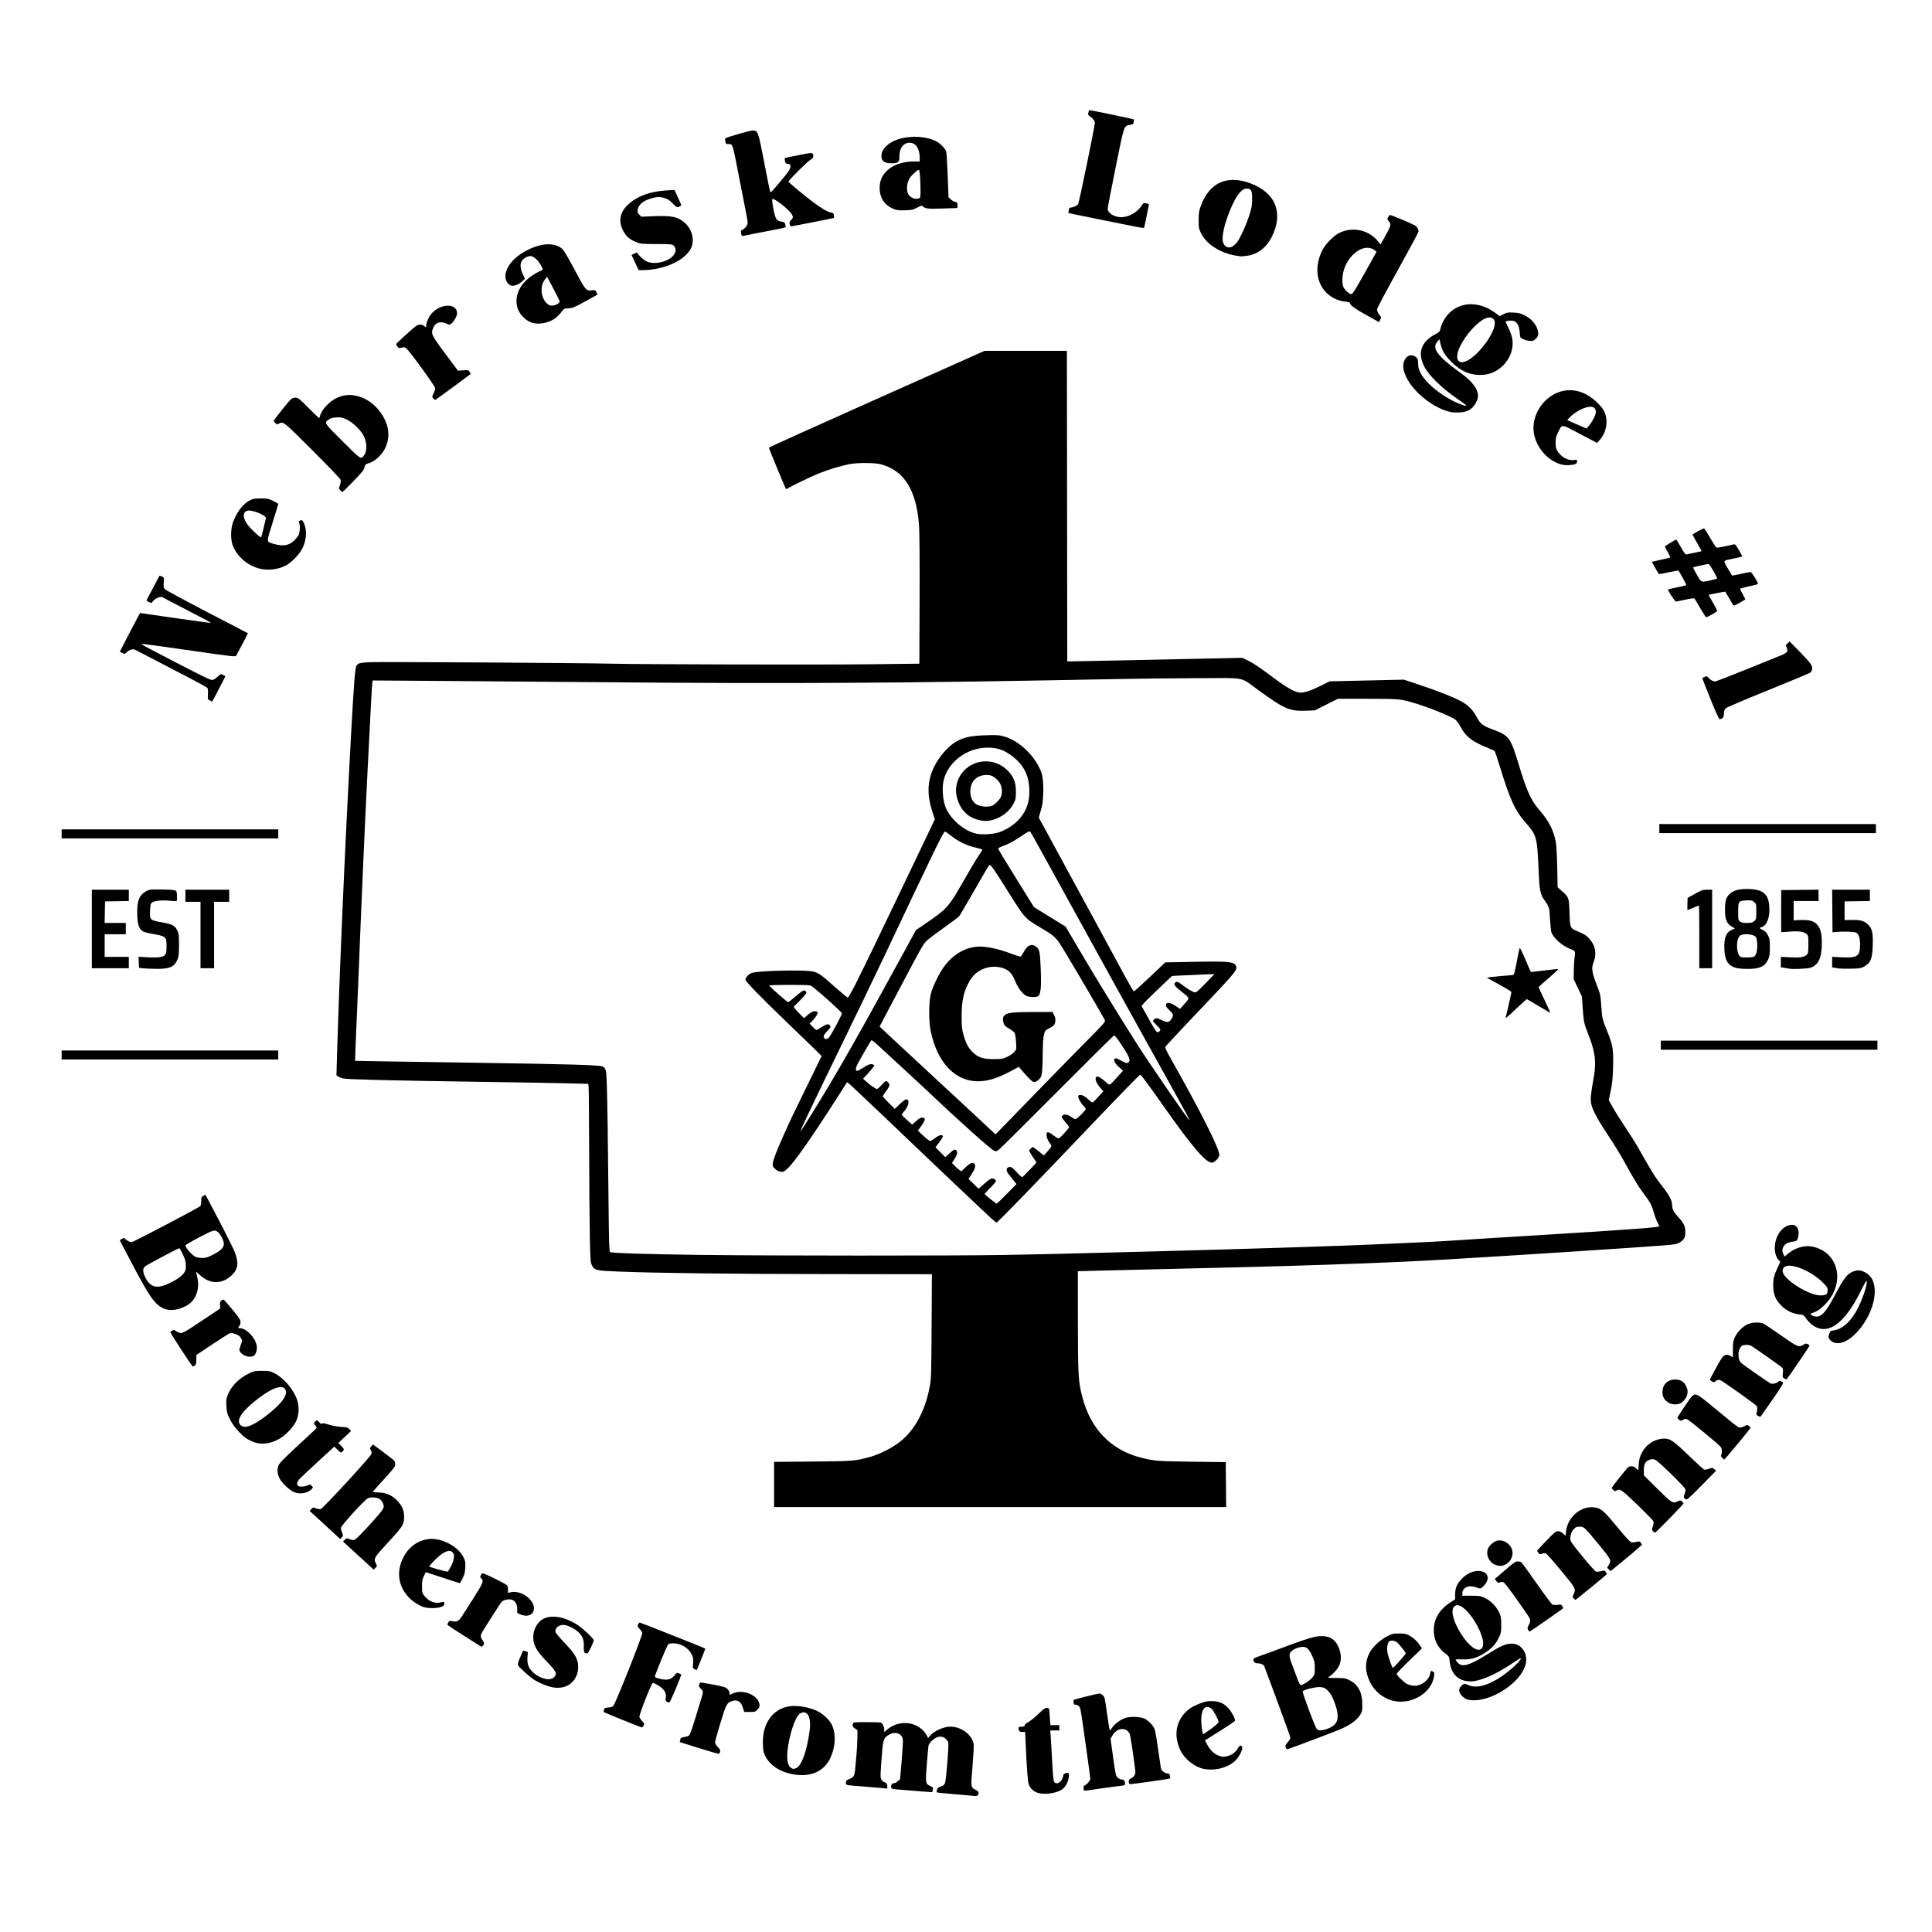 <svg xmlns:inkscape="http://www.inkscape.org/namespaces/inkscape" xmlns:sodipodi="http://sodipodi.sourceforge.net/DTD/sodipodi-0.dtd" xmlns="http://www.w3.org/2000/svg" xmlns:svg="http://www.w3.org/2000/svg" id="svg1" width="2560" height="2560" viewBox="0 0 2560 2560" sodipodi:docname="NELodge1NoBackground-scaled2.png"><defs id="defs1"></defs><g inkscape:groupmode="layer" inkscape:label="Image" id="g1"><path style="fill:#000000" d="m 1287.692,2379.388 c -0.825,-0.167 -11.4,-1.081 -23.5,-2.03 -12.1,-0.95 -22.326,-2.01 -22.724,-2.355 -0.398,-0.345 -0.383,-1.901 0.033,-3.458 0.567,-2.121 1.748,-3.171 4.711,-4.19 6.455,-2.219 6.404,-2.071 8.419,-24.432 0.57,-6.325 1.329,-16.679 1.687,-23.009 0.648,-11.465 0.641,-11.521 -2.048,-14.716 -3.533,-4.199 -8.312,-5.15 -13.691,-2.725 -4.497,2.028 -9.633,7.368 -10.308,10.717 -0.247,1.228 -1.23,12.235 -2.184,24.462 -1.964,25.169 -1.837,25.982 4.523,28.902 3.733,1.714 4.019,2.116 3.459,4.868 -0.336,1.65 -0.706,3.111 -0.823,3.246 -0.117,0.136 -8.052,-0.431 -17.633,-1.259 -9.581,-0.828 -21.624,-1.797 -26.762,-2.153 -9.941,-0.69 -10.896,-1.261 -9.747,-5.836 0.457,-1.819 1.297,-2.498 3.092,-2.498 1.356,0 3.814,-1.238 5.464,-2.75 l 2.998,-2.75 2.129,-24.749 c 1.171,-13.612 1.847,-26.253 1.502,-28.09 -1.428,-7.611 -9.699,-10.626 -17.596,-6.413 -7.515,4.01 -8.482,6.34 -9.916,23.899 -2.41,29.509 -2.499,33.57 -0.796,36.169 0.856,1.307 2.942,2.95 4.635,3.651 2.593,1.074 3.078,1.816 3.078,4.715 v 3.44 l -4.25,-0.539 c -2.337,-0.296 -13.7,-1.256 -25.25,-2.131 -26.86,-2.036 -25.697,-1.78 -25.311,-5.587 0.261,-2.579 0.946,-3.282 4.311,-4.428 5.83,-1.986 7.16,-4.197 7.91,-13.149 0.359,-4.284 1.128,-12.741 1.71,-18.794 0.582,-6.053 1.13,-15.934 1.218,-21.96 l 0.161,-10.955 -3.212,-2.04 c -3.165,-2.011 -3.874,-3.851 -2.682,-6.958 0.521,-1.358 3.055,-1.582 17.918,-1.582 9.521,0 18.04,0.28 18.93,0.621 2.238,0.859 4.545,5.647 4.545,9.433 v 3.153 l 3.704,-3.252 c 9.338,-8.199 22.826,-10.938 34.587,-7.024 7.552,2.513 14.748,8.268 17.787,14.224 l 1.995,3.911 2.466,-2.93 c 5.485,-6.518 17.999,-12.135 27.037,-12.135 14.498,0 28.549,10.479 30.904,23.047 0.356,1.899 -0.323,14.88 -1.51,28.845 -2.422,28.52 -2.381,28.84 4.171,31.856 3.713,1.709 4.52,3.364 3.251,6.67 -0.566,1.474 -4.099,1.915 -8.393,1.046 z m 86.53,-4.059 c -5.201,-1.904 -9.136,-5.775 -11.003,-10.826 -1.443,-3.903 -2.568,-18.713 -4.202,-55.33 l -0.636,-14.25 h -3.737 c -3.83,0 -4.951,-1.15 -4.951,-5.082 0,-1.571 0.724,-1.918 4,-1.918 3.144,0 4,-0.375 4,-1.752 0,-1.073 1.84,-2.718 4.75,-4.246 2.612,-1.372 8.655,-6.242 13.428,-10.822 7.281,-6.987 9.133,-8.275 11.5,-8.004 2.523,0.289 2.847,0.747 3.063,4.323 0.133,2.2 0.508,7.263 0.835,11.25 l 0.595,7.25 h 5.915 5.915 v 3.5 3.5 h -6.042 -6.042 l 0.596,7.25 c 0.328,3.987 1.183,18.747 1.899,32.799 0.795,15.586 1.774,26.43 2.512,27.808 1.869,3.493 6.872,2.596 9.794,-1.756 1.255,-1.869 2.282,-4.468 2.282,-5.775 0,-1.656 0.81,-2.685 2.672,-3.393 4.496,-1.709 5.645,-0.572 4.879,4.827 -0.996,7.022 -4.461,13.322 -9.051,16.457 -7.797,5.325 -24.179,7.406 -32.97,4.187 z m 62.204,-3.005 c -1.084,-1.084 -0.892,-6.401 0.231,-6.401 2.18,0 8.035,-6.289 8.035,-8.63 0,-1.333 -1.332,-11.749 -2.96,-23.146 -1.628,-11.398 -4.356,-30.848 -6.062,-43.223 -1.706,-12.375 -3.539,-24.18 -4.074,-26.233 -0.995,-3.821 -3.264,-5.767 -6.725,-5.767 -1.411,0 -2.076,-0.844 -2.399,-3.044 -0.246,-1.674 -0.065,-3.28 0.401,-3.568 1.256,-0.776 32.039,-8.353 34.013,-8.372 0.932,-0.01 2.87,0.996 4.306,2.234 2.454,2.114 2.8,3.596 5.712,24.5 1.705,12.238 3.367,22.233 3.694,22.212 0.327,-0.021 1.816,-1.805 3.31,-3.966 3.395,-4.91 10.526,-10.149 16.965,-12.464 6.348,-2.283 20.574,-1.79 25.819,0.894 5.734,2.934 11.82,9.506 13.444,14.515 0.812,2.507 2.846,14.458 4.518,26.558 1.673,12.1 3.308,23.27 3.635,24.823 0.652,3.098 5.505,6.667 9.073,6.674 1.609,0 2.345,0.799 2.845,3.075 0.371,1.689 0.444,3.302 0.163,3.583 -0.63,0.63 -48.094,7.345 -51.92,7.345 -2.393,0 -2.759,-0.394 -2.759,-2.974 0,-2.291 0.687,-3.329 2.991,-4.521 4.856,-2.511 6.314,-5.616 5.51,-11.728 -3.507,-26.656 -6.502,-45.91 -7.402,-47.592 -4.838,-9.04 -16.728,-7.793 -22.69,2.38 l -2.573,4.391 2.651,19.272 c 4.052,29.463 4.165,29.983 7.06,32.522 1.411,1.238 3.575,2.25 4.81,2.25 2.983,0 4.644,1.81 4.644,5.06 0,2.469 -0.378,2.702 -5.25,3.24 -6.543,0.722 -41.18,5.527 -45.266,6.28 -1.659,0.305 -3.346,0.225 -3.75,-0.179 z m -381.074,-20.613 c -19.329,-2.255 -34.534,-11.38 -41.302,-24.787 -2.355,-4.666 -2.837,-7.026 -3.174,-15.56 -1.071,-27.117 12.66,-46.927 34.937,-50.404 10.259,-1.601 25.221,0.832 36.464,5.93 7.911,3.587 16.579,11.617 19.891,18.425 5.687,11.691 5.092,28.517 -1.531,43.312 -7.749,17.312 -23.954,25.573 -45.284,23.084 z m -0.209,-8.947 c 7.137,-3.252 14.136,-22.868 17.674,-49.532 1.974,-14.876 -1.127,-24.309 -7.99,-24.309 -1.576,0 -3.961,0.862 -5.3,1.915 -8.565,6.737 -19.005,48.332 -15.892,63.315 0.845,4.069 1.935,6.316 3.759,7.75 2.958,2.327 4.223,2.467 7.75,0.86 z m 539.874,1.115 c -11.677,-2.309 -25.331,-12.993 -30.614,-23.956 -8.191,-16.995 -7.268,-33.233 2.655,-46.712 5.416,-7.358 13.398,-12.756 24.537,-16.595 7.296,-2.515 9.571,-2.865 16.161,-2.483 8.924,0.517 14.281,3.109 20.384,9.865 4.07,4.505 9.032,14.24 8.265,16.215 -0.259,0.665 -9.305,6.763 -20.102,13.55 l -19.633,12.339 3.16,5.929 c 3.826,7.179 8.938,11.992 15.328,14.432 4.143,1.582 5.51,1.668 10.357,0.651 6.442,-1.351 11.751,-5.156 14.677,-10.52 2.127,-3.898 3.557,-4.512 5.383,-2.312 2.401,2.893 -4.45,15.789 -11.062,20.824 -10.594,8.066 -25.888,11.463 -39.495,8.772 z m 9.777,-53.129 c 5.444,-3.945 9.897,-7.895 9.897,-8.778 0,-3.015 -6.757,-15.713 -9.516,-17.883 -7.794,-6.13 -13.484,0.333 -13.484,15.317 0,6.796 1.735,18.518 2.741,18.518 0.256,0 4.918,-3.228 10.362,-7.173 z m -679.103,25.439 c -13.475,-4.15 -24.634,-7.655 -24.799,-7.788 -0.164,-0.133 0.01,-1.456 0.379,-2.941 0.725,-2.889 1.016,-3.067 6.496,-3.972 1.967,-0.325 4.322,-1.147 5.234,-1.828 0.929,-0.694 3.877,-8.486 6.711,-17.737 2.78,-9.075 6.365,-20.775 7.968,-26 4.668,-15.219 4.626,-14.539 1.114,-18.052 -2.378,-2.378 -2.959,-3.67 -2.491,-5.535 0.336,-1.338 0.95,-2.643 1.365,-2.899 0.415,-0.256 8.127,0.953 17.139,2.688 14.313,2.755 16.733,3.501 19.135,5.899 1.547,1.544 2.75,3.848 2.75,5.265 v 2.521 l 4.627,-2.047 c 13.243,-5.858 33.055,2.26 35.017,14.349 0.481,2.966 0.087,4.081 -2.452,6.923 -2.918,3.267 -3.287,3.387 -10.359,3.387 h -7.333 l -1.5,-4.5 c -2.211,-6.631 -3.578,-8.583 -7.014,-10.006 -2.429,-1.006 -3.932,-1.028 -7.024,-0.101 -7.482,2.242 -8.247,3.632 -16.014,29.107 -3.94,12.925 -7.172,24.548 -7.181,25.83 -0.01,1.351 1.529,3.913 3.665,6.1 3.02,3.093 3.562,4.247 3.017,6.42 -0.398,1.586 -1.324,2.612 -2.307,2.556 -0.903,-0.052 -12.667,-3.49 -26.142,-7.64 z m 777.958,-0.876 c -0.865,-2.276 -0.542,-3.109 2.525,-6.503 1.934,-2.141 3.517,-4.795 3.517,-5.897 0,-1.806 -4.386,-14.165 -18.985,-53.49 -12.055,-32.475 -14.896,-40.107 -15.49,-41.615 -0.853,-2.165 -4.854,-3.885 -9.038,-3.885 -2.356,0 -3.739,-0.601 -4.453,-1.934 -1.842,-3.441 -1.123,-4.655 3.715,-6.269 2.612,-0.872 12.175,-4.358 21.25,-7.748 47.048,-17.572 55.077,-20.049 64.998,-20.049 11.484,0 18.888,5.556 23.001,17.258 2.837,8.071 2.642,16.062 -0.548,22.462 -2.399,4.815 -8.059,10.906 -13.268,14.279 -2.13,1.379 -1.366,1.5 9.5,1.5 10.928,0 12.246,0.211 17.541,2.811 11.562,5.678 17.147,15.975 17.227,31.763 0.046,8.956 -0.147,9.893 -2.986,14.5 -4.108,6.668 -12.951,13.113 -25.515,18.597 -9.626,4.201 -69.781,26.829 -71.324,26.829 -0.372,0 -1.122,-1.175 -1.668,-2.61 z m 53.674,-23.986 c 11.669,-3.962 15.967,-9.603 15.097,-19.816 -0.658,-7.72 -6.035,-22.53 -10.105,-27.833 -5.202,-6.777 -7.915,-8.264 -14.947,-8.191 -6.265,0.065 -20.074,3.652 -21.225,5.514 -0.872,1.411 16.499,47.872 18.735,50.108 2.237,2.237 6.289,2.308 12.446,0.217 z m -26.67,-61.654 c 2.956,-1.788 6.761,-4.981 8.456,-7.096 2.915,-3.638 3.081,-4.315 3.058,-12.5 -0.022,-7.819 -0.369,-9.383 -3.595,-16.21 -4.618,-9.772 -7.736,-12.341 -14.077,-11.6 -5.148,0.602 -10.07,2.761 -13.554,5.947 -3.046,2.786 -2.893,7.003 0.58,15.933 1.556,4.002 4.575,12.114 6.708,18.026 2.712,7.517 4.355,10.75 5.464,10.75 0.872,0 4.004,-1.462 6.96,-3.25 z m -905.833,49.252 c -13.404,-5.45 -24.588,-10.127 -24.854,-10.393 -0.266,-0.266 -0.084,-1.683 0.405,-3.149 0.781,-2.343 1.459,-2.688 5.617,-2.853 3.189,-0.127 5.355,-0.826 6.652,-2.147 3.014,-3.07 39.244,-94.253 38.471,-96.825 -0.353,-1.174 -2.019,-3.586 -3.703,-5.36 -2.715,-2.86 -2.932,-3.51 -1.911,-5.75 0.633,-1.389 1.608,-2.525 2.167,-2.525 0.944,0 86.168,33.837 86.823,34.472 0.359,0.347 -10.856,28.528 -11.353,28.528 -0.192,0 -1.465,-0.508 -2.828,-1.129 -2.374,-1.081 -2.454,-1.414 -1.91,-7.902 0.477,-5.689 0.215,-7.501 -1.637,-11.327 -4.242,-8.763 -14.198,-14.978 -24.162,-15.083 -3.165,-0.033 -6.266,0.498 -7.142,1.224 -1.412,1.17 -17.764,40.693 -17.764,42.937 0,0.53 1.688,1.466 3.75,2.079 11.377,3.382 17.428,2.352 22.381,-3.811 2.844,-3.54 3.298,-3.755 5.729,-2.713 1.452,0.622 2.818,1.256 3.036,1.408 0.933,0.653 -14.498,37.289 -15.712,37.303 -0.724,0.01 -2.209,-0.463 -3.302,-1.048 -1.687,-0.903 -1.889,-1.712 -1.341,-5.368 0.74,-4.935 -0.742,-8.557 -5.203,-12.716 -3.024,-2.82 -10.056,-6.852 -11.95,-6.852 -1.789,0 -18.591,42.766 -17.816,45.346 0.356,1.185 2.025,3.605 3.709,5.379 2.715,2.86 2.932,3.51 1.911,5.75 -0.633,1.389 -1.723,2.505 -2.422,2.481 -0.699,-0.024 -12.238,-4.503 -25.642,-9.954 z M 1844.797,2253.34 c -12.699,-3.415 -23.551,-12.455 -29.535,-24.604 -6.765,-13.735 -6.88,-26.824 -0.342,-39.09 4.003,-7.509 13.925,-16.742 23.072,-21.47 6.639,-3.431 7.862,-3.722 15.7,-3.737 7.01,-0.014 9.319,0.402 13.171,2.371 5.38,2.751 10.991,7.905 14.711,13.517 l 2.589,3.905 -16.735,16.095 c -9.204,8.853 -16.735,16.786 -16.735,17.629 0,1.996 9.55,11.275 13.804,13.412 1.817,0.913 5.478,1.917 8.136,2.232 9.65,1.143 20.741,-6.832 22.494,-16.174 0.73,-3.89 0.842,-3.963 3.733,-2.416 1.763,0.943 1.948,1.712 1.387,5.75 -3.176,22.849 -30.949,39.167 -55.448,32.579 z m 9.839,-52.536 c 4.431,-5.015 8.057,-9.466 8.057,-9.89 0,-1.586 -8.894,-12.78 -11.795,-14.845 -2.987,-2.127 -6.585,-2.705 -9.613,-1.543 -2.309,0.886 -3.852,7.863 -3.049,13.783 0.805,5.93 6.243,21.614 7.494,21.614 0.467,0 4.474,-4.103 8.905,-9.118 z m 89.334,51.007 c -1.772,-0.512 -4.81,-2.566 -6.75,-4.563 -4.768,-4.91 -4.934,-9.963 -0.451,-13.736 3.689,-3.104 3.585,-3.097 9.064,-0.611 12.728,5.776 33.203,-1.836 55.94,-20.796 7.874,-6.566 14.482,-13.952 13.427,-15.007 -0.238,-0.238 -5.874,3.233 -12.525,7.715 -21.079,14.203 -41.952,23.111 -54.152,23.111 -15.945,0 -25.931,-9.626 -27.68,-26.683 -0.634,-6.188 -0.781,-6.452 -5.635,-10.115 -10.827,-8.171 -16.071,-19.687 -15.306,-33.611 0.747,-13.588 8.253,-25.383 21.711,-34.114 l 6.499,-4.216 0.04,-6.88 c 0.049,-8.446 2.503,-13.947 9.29,-20.827 5.988,-6.07 13.82,-9.818 20.646,-9.882 13.369,-0.125 17.475,9.976 8.014,19.717 -3.944,4.061 -4.7,4.224 -9.757,2.111 -1.974,-0.825 -5.664,-1.5 -8.199,-1.5 -5.904,0 -10.455,3.994 -10.455,9.175 v 3.329 h 11.75 c 10.834,0 12.235,0.222 17.972,2.872 7.624,3.522 15.31,11.325 19.082,19.373 2.391,5.103 2.696,6.938 2.696,16.253 0,9.707 -0.236,10.991 -3.126,17 -4.09,8.506 -8.846,13.83 -17.476,19.568 -10.773,7.162 -19.109,9.691 -30.561,9.273 -5.136,-0.188 -9.338,-0.011 -9.338,0.393 5e-4,0.404 1.315,2.204 2.92,4 5.912,6.614 15.268,3.818 40.966,-12.238 16.191,-10.116 22.768,-12.946 30.114,-12.956 7.293,-0.01 12.484,2.953 16.465,9.398 6.567,10.631 2.937,24.738 -9.852,38.296 -18.296,19.395 -47.823,31.215 -65.335,26.154 z m 20.291,-69.02 c 6.391,-12.359 -19.514,-55.868 -33.264,-55.868 -1.267,0 -3.204,0.9 -4.304,2 -5.623,5.623 0.805,25.328 13.957,42.782 10.069,13.362 20.019,18.034 23.611,11.086 z m -1231.068,53.146 c -7.036,-1.065 -19.051,-5.947 -26.046,-10.582 -6.444,-4.27 -18.952,-15.624 -20.596,-18.697 -0.795,-1.486 -0.201,-3.83 2.679,-10.572 2.035,-4.765 3.799,-8.778 3.919,-8.918 0.12,-0.14 1.58,0.22 3.244,0.8 l 3.025,1.055 -0.497,6.953 c -0.644,9.001 1.346,14.378 7.38,19.939 9.6,8.849 22.841,11.863 27.94,6.361 4.402,-4.75 3.155,-7.251 -10.901,-21.854 -12.391,-12.873 -16.771,-20.928 -16.771,-30.842 0,-8.065 3.002,-15.467 8.502,-20.968 10.15,-10.15 31.155,-8.131 50.719,4.875 7.181,4.774 20.904,17.82 20.904,19.872 0,2.674 -6.969,17.083 -8.406,17.381 -0.842,0.174 -2.291,-0.108 -3.22,-0.628 -1.38,-0.772 -1.65,-2.292 -1.476,-8.317 0.256,-8.854 -1.365,-13.339 -6.778,-18.751 -4.469,-4.469 -13.325,-9.07 -18.896,-9.818 -7.004,-0.939 -13.13,3.957 -11.763,9.402 0.348,1.385 5.738,7.829 11.979,14.319 13.997,14.556 17.941,21.548 17.964,31.844 0.018,8.084 -2.845,15.206 -8.217,20.441 -6.111,5.954 -14.536,8.243 -24.688,6.706 z m -105.513,-60.28 c -5.232,-3.429 -15.243,-9.834 -22.247,-14.234 -7.004,-4.4 -12.736,-8.353 -12.738,-8.785 0,-0.432 0.682,-1.829 1.518,-3.106 1.365,-2.083 1.901,-2.222 5.25,-1.359 5.019,1.294 8.544,-0.217 11.578,-4.962 1.332,-2.084 8.324,-13.006 15.537,-24.271 13.601,-21.241 14.795,-24.187 11.147,-27.488 -1.954,-1.768 -1.879,-2.378 0.783,-6.344 0.684,-1.02 4.371,0.387 16.425,6.267 8.549,4.17 16.154,8.318 16.901,9.219 0.747,0.9 1.317,3.529 1.266,5.841 l -0.092,4.204 3.768,-0.847 c 10.803,-2.427 25.128,5.25 29.569,15.848 4.714,11.249 -4.852,18.826 -16.989,13.457 -4.269,-1.889 -4.592,-2.28 -4.062,-4.929 0.317,-1.583 0.063,-4.781 -0.564,-7.107 -1.528,-5.675 -5.811,-8.465 -11.828,-7.707 -6.11,0.77 -7.718,1.901 -11.872,8.347 -12.59,19.535 -21.634,33.893 -22.937,36.414 -1.67,3.23 -1.199,5.801 1.857,10.138 1.728,2.452 1.821,3.155 0.7,5.25 -0.712,1.331 -1.781,2.412 -2.376,2.403 -0.595,-0.01 -5.362,-2.821 -10.594,-6.25 z m 1397.096,-16.078 c -1.068,-1.995 -0.944,-2.923 0.831,-6.235 2.733,-5.099 2.631,-7.336 -0.547,-12.031 -14.028,-20.726 -30.1,-42.824 -32.1,-44.134 -1.979,-1.297 -3.044,-1.401 -5.363,-0.526 -2.625,0.991 -3.082,0.829 -4.91,-1.738 l -2.015,-2.83 2.86,-2.331 c 1.573,-1.282 7.661,-6.493 13.53,-11.581 8.801,-7.63 11.246,-9.25 13.959,-9.25 1.809,0 3.995,0.562 4.858,1.25 0.863,0.688 10.006,13.303 20.32,28.034 10.313,14.731 19.657,27.268 20.763,27.86 1.172,0.627 4.009,0.812 6.798,0.442 4.186,-0.555 4.978,-0.361 6.318,1.553 0.843,1.203 1.324,2.525 1.069,2.937 -0.681,1.101 -43.453,30.924 -44.351,30.924 -0.42,0 -1.329,-1.055 -2.018,-2.344 z M 560.716,2129.261 c -2.462,-0.862 -6.737,-3.029 -9.5,-4.817 -19.071,-12.339 -26.791,-32.958 -19.959,-53.309 6.051,-18.027 20.136,-30.062 37.277,-31.854 16.797,-1.756 38.953,10.058 45.73,24.384 2.37,5.01 2.611,6.502 2.214,13.69 -0.362,6.54 -1.049,9.25 -3.63,14.317 -1.751,3.438 -3.29,6.247 -3.419,6.245 -0.13,0 -10.361,-3.323 -22.736,-7.377 l -22.5,-7.371 -2.5,5.127 c -2.079,4.264 -2.5,6.583 -2.5,13.784 0,8.182 0.17,8.868 3.093,12.5 6.169,7.665 14.077,10.685 22.427,8.566 3.922,-0.996 3.98,-0.97 3.98,1.748 0,2.327 -0.67,3.014 -4.284,4.394 -5.457,2.084 -17.701,2.071 -23.693,-0.026 z m 36.796,-53.83 c 4.459,-8.751 5.29,-15.399 2.297,-18.392 -4.482,-4.482 -12.264,-1.21 -23.247,9.772 -4.328,4.328 -7.869,8.27 -7.869,8.76 0,0.851 22.522,7.22 24.404,6.901 0.497,-0.084 2.484,-3.253 4.415,-7.042 z m 1487.707,42.522 c -1.669,-1.844 -1.679,-2.189 -0.155,-5.401 3.396,-7.157 3.077,-7.765 -16.455,-31.32 -9.946,-11.995 -18.982,-22.231 -20.081,-22.747 -1.316,-0.619 -3.075,-0.532 -5.159,0.255 -2.85,1.076 -3.333,0.971 -4.897,-1.061 -0.955,-1.24 -1.746,-2.509 -1.758,-2.82 -0.012,-0.311 5.49,-6.283 12.228,-13.271 10.741,-11.14 12.646,-12.703 15.465,-12.684 2.124,0.014 4.372,1.036 6.622,3.012 l 3.407,2.991 0.656,-5.796 c 2.315,-20.463 22.009,-35.647 40.485,-31.214 6.874,1.649 10.831,5.376 28.592,26.932 9.787,11.878 15.826,18.385 17.438,18.789 1.356,0.34 4.293,0.115 6.526,-0.501 3.651,-1.007 4.237,-0.911 5.81,0.955 0.963,1.141 1.75,2.389 1.75,2.772 0,0.607 -23.669,20.6 -37.056,31.301 l -4.653,3.719 -2.205,-2.347 -2.205,-2.347 2.056,-3.372 c 3.794,-6.223 3.279,-7.293 -13.005,-27.071 -19.212,-23.334 -19.713,-23.801 -25.58,-23.801 -3.982,0 -5.071,0.482 -7.924,3.507 -3.539,3.752 -5.23,10.162 -3.988,15.111 0.869,3.464 31.016,40.074 33.7,40.926 1.138,0.361 4.101,0.087 6.586,-0.608 4.315,-1.208 4.599,-1.157 6.348,1.149 1.42,1.873 1.561,2.674 0.628,3.572 -3.026,2.915 -40.245,33.342 -40.785,33.342 -0.334,0 -1.41,-0.887 -2.391,-1.97 z m -1610.36,-56.722 -20.332,-18.597 2.362,-2.362 c 2.318,-2.318 2.439,-2.331 6.545,-0.718 3.476,1.365 4.655,1.433 6.971,0.401 3.541,-1.578 34.609,-35.541 36.892,-40.328 1.52,-3.188 1.554,-3.999 0.302,-7.287 -0.775,-2.035 -2.612,-4.599 -4.083,-5.697 -3.42,-2.554 -11.303,-3.346 -15.632,-1.571 -4.492,1.842 -36.185,36.507 -36.189,39.583 -0.002,1.226 0.735,4.075 1.638,6.331 1.588,3.968 1.571,4.171 -0.495,6.237 l -2.136,2.136 -4.755,-4.546 c -2.615,-2.5 -10.605,-9.869 -17.755,-16.374 -7.15,-6.505 -14.102,-12.87 -15.45,-14.144 l -2.45,-2.316 2.272,-2.418 c 2.196,-2.337 2.402,-2.368 6.133,-0.902 2.123,0.834 4.947,1.244 6.276,0.91 3.041,-0.763 66.439,-69.68 67.317,-73.177 0.385,-1.533 0.01,-3.418 -0.98,-4.928 -1.508,-2.301 -1.47,-2.596 0.64,-4.983 l 2.242,-2.537 13.5,9.995 c 7.425,5.497 14.062,10.754 14.75,11.681 0.688,0.927 1.25,3.133 1.25,4.902 0,2.745 -2.159,5.584 -14.75,19.388 -8.113,8.894 -14.861,16.474 -14.996,16.843 -0.135,0.369 3.015,0.735 7,0.812 10.445,0.204 17.793,3.246 24.826,10.279 7.449,7.449 10.316,14.713 9.645,24.436 -0.591,8.563 -2.257,10.978 -23.475,34.034 -16.494,17.922 -17.117,19.1 -13.656,25.793 1.527,2.954 1.496,3.181 -0.75,5.403 l -2.344,2.32 z m 1504.799,11.442 c -7.708,-3.891 -11.321,-14.296 -7.517,-21.651 2.186,-4.226 8.061,-8.916 12.126,-9.679 8.09,-1.518 17.197,4.307 19.374,12.39 2.792,10.368 -5.484,21.19 -16.205,21.19 -1.826,0 -5.326,-1.012 -7.778,-2.25 z m 210.651,-43.62 c -1.633,-1.805 -1.648,-2.272 -0.206,-6.519 1.042,-3.068 1.263,-5.322 0.671,-6.843 -0.485,-1.247 -10.137,-11.155 -21.449,-22.018 -21.322,-20.474 -22.852,-21.503 -27.59,-18.544 -1.59,0.993 -2.293,0.877 -3.986,-0.655 -1.131,-1.023 -2.056,-2.275 -2.056,-2.782 0,-1.498 20.838,-27.493 22.573,-28.159 3.399,-1.304 7.129,-0.557 9.427,1.89 1.292,1.375 2.608,2.498 2.924,2.496 0.317,0 0.643,-3.039 0.725,-6.75 0.402,-18.176 14.163,-33.331 31.648,-34.853 9.293,-0.809 13.335,1.791 34.47,22.169 10.303,9.934 19.537,18.364 20.519,18.733 0.983,0.369 3.683,0.01 6,-0.798 5.299,-1.846 4.984,-1.865 7.662,0.458 l 2.254,1.955 -19.204,19.489 c -17.072,17.326 -19.412,19.359 -21.081,18.317 -2.746,-1.715 -3.016,-3.233 -1.303,-7.333 0.843,-2.017 1.291,-4.625 0.997,-5.797 -0.796,-3.173 -35.645,-37.284 -39.912,-39.067 -2.985,-1.247 -4.221,-1.291 -7.301,-0.26 -5.816,1.948 -7.898,5.594 -7.898,13.831 v 6.943 l 15.334,15.234 c 22.054,21.909 22.833,22.409 29.794,19.106 3.212,-1.524 3.557,-1.514 5.401,0.155 1.084,0.981 1.97,2.233 1.97,2.783 0,1.176 -36.002,38.056 -37.562,38.477 -0.584,0.158 -1.853,-0.588 -2.821,-1.657 z m -1164.617,-62.05 v -29.92 l 50.75,-0.449 c 54.441,-0.481 56.815,-0.675 76.75,-6.255 12.624,-3.534 29.381,-12.025 39.249,-19.886 19.816,-15.787 33.337,-40.728 39.402,-72.679 2.056,-10.831 2.182,-14.782 2.566,-80.39 l 0.404,-69 -137.311,-0.185 c -134.001,-0.181 -227.325,-1.312 -278.811,-3.38 -29.05,-1.167 -31.142,-1.679 -34.471,-8.435 -1.794,-3.641 -2.033,-7.009 -2.662,-37.5 -0.38,-18.425 -0.79,-69.5 -0.912,-113.5 -0.122,-44 -0.427,-82.076 -0.678,-84.613 l -0.457,-4.613 -23.16,-0.659 c -12.738,-0.363 -69.51,-1.331 -126.16,-2.152 -111.989,-1.623 -168.631,-3.025 -175.209,-4.339 -2.315,-0.462 -5.326,-1.572 -6.691,-2.467 l -2.482,-1.626 0.446,-15.765 c 3.215,-113.681 10.575,-283.211 18.963,-436.765 3.535,-64.706 5.318,-87.561 7.038,-90.215 2.264,-3.493 4.138,-4.003 17.436,-4.745 12.264,-0.685 278.741,0.926 319,1.929 40.15,1 278.61,1.555 343.5,0.799 l 66,-0.768 0.302,-85 c 0.195,-54.936 -0.083,-89.982 -0.788,-99.086 -3.561,-46.01 -19.635,-71.69 -50.094,-80.028 -7.926,-2.17 -29.845,-2.423 -40.92,-0.473 -10.761,1.895 -28.788,7.278 -41.558,12.41 -9.813,3.944 -36.027,16.528 -41.336,19.844 -1.108,0.692 -2.19,1.05 -2.404,0.796 -0.708,-0.841 -22.702,-53.853 -22.68,-54.666 0.012,-0.438 64.337,-29.484 142.943,-64.546 l 142.921,-63.75 h 54.554 54.554 l 0.252,205.75 0.252,205.75 18,-0.302 c 15.862,-0.266 87.428,-1.75 183.002,-3.796 l 31.002,-0.664 8.634,4.199 c 5.488,2.669 15.844,9.622 28.423,19.083 21,15.793 31.377,21.88 38.712,22.707 5.785,0.652 14.632,-2.217 29.081,-9.43 l 10.854,-5.418 49.147,-1.112 49.147,-1.112 19,6.306 c 25.202,8.365 44.944,16.081 55.836,21.824 10.424,5.496 16.222,11.3 22.164,22.186 4.715,8.638 7.494,10.745 20.605,15.619 21.826,8.114 23.757,10.691 34.402,45.896 10.853,35.891 16.383,48.1 27.694,61.142 12.84,14.805 18.883,26.82 21.839,43.423 0.631,3.546 1.386,18.208 1.678,32.584 l 0.529,26.137 5.885,5.18 c 8.967,7.893 9.264,8.76 9.857,28.719 0.586,19.739 0.849,20.356 10.358,24.307 9.053,3.761 11.733,5.426 15.785,9.802 7.974,8.612 10.125,19.566 6.005,30.578 -3.567,9.534 -2.967,13.06 6.321,37.142 2.193,5.687 2.869,9.626 3.601,21 1.098,17.061 1.25,17.703 8.384,35.361 7.102,17.582 7.941,23.052 7.231,47.139 -0.425,14.41 -1.109,21.185 -3.097,30.646 l -2.551,12.146 5.156,9.354 c 2.836,5.145 10.437,17.229 16.892,26.854 6.455,9.625 14.764,22.9 18.466,29.5 16.203,28.89 21.408,37.213 30.175,48.245 9.219,11.601 13.284,19.267 13.284,25.049 0,5.417 2.01,9.462 7.754,15.602 7.686,8.217 9.738,12.488 9.742,20.28 0,7.277 -1.925,10.567 -8.276,14.116 -3.529,1.972 -6.802,2.497 -23.411,3.753 -46.514,3.518 -196.002,13.179 -285.309,18.439 -84.71,4.989 -198.484,8.814 -388.5,13.061 -28.325,0.633 -62.3,1.444 -75.5,1.803 l -24,0.652 0.076,66.5 c 0.083,72.303 0.514,79.585 5.955,100.525 10.888,41.905 37.725,69.709 77.095,79.872 17.626,4.55 22.494,4.944 68.373,5.532 l 44.5,0.57 0.265,29.75 0.265,29.75 h -299.514 -299.515 z m 304.5,-304.093 c 53.898,-0.986 81,-1.627 189.5,-4.484 128.511,-3.385 256.155,-7.408 301.5,-9.504 12.1,-0.559 36.85,-1.683 55,-2.496 18.15,-0.814 35.7,-1.71 39,-1.992 3.3,-0.282 24.225,-1.633 46.5,-3.003 22.275,-1.369 58.95,-3.623 81.5,-5.007 114.412,-7.025 155.5,-10.07 155.5,-11.522 0,-0.399 -1.093,-2.695 -2.429,-5.102 -1.336,-2.407 -3.609,-8.596 -5.051,-13.754 -2.668,-9.539 -4.901,-13.568 -14.479,-26.118 -5.646,-7.398 -13.255,-20.046 -24.656,-40.985 -4.337,-7.965 -13.781,-23.34 -20.988,-34.166 -14.457,-21.719 -20.813,-33.568 -22.615,-42.155 -1.292,-6.16 -0.658,-12.998 3.169,-34.197 2.412,-13.361 2.55,-22.639 0.495,-33.468 -1.477,-7.786 -2.988,-12.434 -10.413,-32.032 -2.849,-7.52 -3.36,-10.461 -4.429,-25.5 l -1.209,-17 -5.448,-11.5 -5.448,-11.5 0.142,-11.5 c 0.078,-6.325 0.593,-14.2 1.144,-17.5 0.584,-3.495 0.637,-6.689 0.127,-7.65 -0.481,-0.907 -2.974,-2.365 -5.538,-3.239 -10.274,-3.501 -23.148,-14.849 -25.416,-22.404 -0.612,-2.039 -1.445,-10.008 -1.85,-17.708 -0.787,-14.952 -1.041,-15.803 -7.401,-24.786 -5.655,-7.987 -6.615,-13.037 -7.745,-40.714 -1.695,-41.546 -2.726,-45.445 -15.999,-60.5 -15.308,-17.363 -21.979,-31.823 -35.983,-78 -2.836,-9.35 -5.678,-17.531 -6.317,-18.18 -0.639,-0.649 -4.762,-2.599 -9.162,-4.333 -20.115,-7.927 -29.133,-14.906 -35.819,-27.721 -2.076,-3.979 -5.241,-8.353 -7.033,-9.72 -5.809,-4.431 -37.144,-16.96 -56.148,-22.452 -16.839,-4.866 -19.552,-5.094 -60.578,-5.094 h -38.947 l -15.238,7.698 -15.238,7.698 -11,0.401 c -22.609,0.824 -28.775,-1.836 -64.676,-27.891 -23.88,-17.331 -14.06,-15.433 -78.824,-15.235 -30.525,0.093 -80.025,0.652 -110,1.242 -274.086,5.393 -432.275,6.355 -680,4.135 -59.675,-0.535 -152.457,-1.271 -206.181,-1.636 l -97.681,-0.663 -0.539,3.376 c -0.464,2.903 -2.151,34.331 -6.596,122.876 -3.614,71.983 -7.677,164.837 -11.99,274 -1.076,27.225 -2.188,53.55 -2.471,58.5 -0.284,4.95 -0.798,17.156 -1.143,27.124 l -0.627,18.124 36.364,0.649 c 20,0.357 82.039,1.317 137.864,2.133 108.423,1.585 149.503,2.829 153.495,4.648 4.769,2.173 5.231,4.126 5.878,24.856 0.785,25.138 1.46,71.252 2.25,153.699 0.505,52.734 0.902,66.456 1.943,67.321 1.754,1.456 46.438,2.895 119.433,3.847 88.237,1.151 341.272,1.204 402.5,0.084 z m -16.31,-48.213 c -6.573,-6.037 -14.481,-13.471 -40.19,-37.781 -31.73,-30.003 -39.178,-37.077 -50,-47.493 -22.936,-22.074 -91.552,-87.26 -96.177,-91.369 -2.705,-2.403 -5.033,-4.203 -5.174,-4 -0.141,0.203 -7.163,11.169 -15.604,24.369 -31.349,49.021 -54.393,81.876 -62.844,89.6 -5.171,4.726 -5.888,5.072 -9.518,4.585 -2.616,-0.351 -5.081,-1.637 -7.391,-3.855 -3.069,-2.948 -3.413,-3.787 -3.007,-7.329 0.524,-4.574 5.24,-16.811 14.258,-37 9.879,-22.115 11.416,-25.348 31.479,-66.178 10.437,-21.241 18.977,-38.731 18.977,-38.867 0,-0.35 -22.41,-22.144 -50.075,-48.698 -29.151,-27.98 -50.925,-50.392 -50.925,-52.418 0,-2.594 3.781,-7.007 7.526,-8.784 4.596,-2.181 35.081,-3.829 62.474,-3.377 24.949,0.412 24.492,0.213 47.488,20.693 9.344,8.321 17.554,15.129 18.245,15.129 0.691,0 5.593,-8.662 10.892,-19.25 10.224,-20.426 38.923,-79.71 53.855,-111.25 2.344,-4.95 14.675,-30.764 27.403,-57.365 l 23.142,-48.365 -3.493,-10.805 c -6.041,-18.687 -6.471,-34.12 -1.379,-49.465 5.986,-18.039 21.941,-37.625 36.189,-44.424 9.619,-4.591 17.456,-6.072 35.658,-6.738 13.535,-0.496 17.668,-0.306 23,1.052 18.698,4.765 38.203,21.486 48.139,41.268 3.427,6.824 4.258,9.686 5.076,17.5 1.156,11.035 0.397,28.304 -1.554,35.342 -0.762,2.75 -1.948,7.025 -2.634,9.5 l -1.248,4.5 17.445,32 c 17.813,32.674 35.996,66.139 66.83,123 9.544,17.6 22.591,41.651 28.992,53.448 6.402,11.796 12.059,21.587 12.571,21.758 0.513,0.171 10.115,-8.409 21.337,-19.066 l 20.405,-19.377 37.112,-0.729 c 47.014,-0.924 54.163,-0.24 56.503,5.407 2.282,5.508 1.512,6.422 -58.89,69.914 -19.022,19.995 -34.729,36.974 -34.905,37.73 -0.176,0.756 2.803,6.897 6.62,13.645 40.528,71.66 65.2,120.592 65.2,129.307 0,3.046 -5.526,9.166 -9.007,9.975 -7.657,1.779 -26.094,-19.483 -65.477,-75.512 -19.351,-27.53 -29.31,-41 -30.313,-41 -0.811,0 -29.614,29.583 -66.206,68 -78.568,82.485 -122.756,128 -124.27,128 -0.466,0 -3.407,-2.352 -6.537,-5.226 z m 20.226,-32.765 12.765,-12.992 -3.341,-4.2 c -1.837,-2.31 -4.798,-6.026 -6.581,-8.258 -3.722,-4.661 -4.149,-8.011 -1.222,-9.578 3.143,-1.682 5.368,-0.423 11.82,6.686 3.276,3.61 6.399,6.399 6.94,6.198 0.541,-0.201 5.036,-4.655 9.987,-9.899 l 9.003,-9.534 -4.894,-7.29 c -2.692,-4.01 -4.894,-7.707 -4.894,-8.216 0,-1.196 3.723,-4.925 4.917,-4.925 0.504,0 3.981,2.511 7.725,5.58 l 6.808,5.58 4.322,-4.83 c 6.175,-6.901 6.507,-7.702 4.348,-10.473 -3.1,-3.978 -5.119,-8.612 -5.119,-11.748 0,-5.339 2.142,-5.04 10.697,1.49 3.487,2.661 4.841,3.183 6.274,2.417 1.971,-1.055 13.029,-13.294 13.029,-14.42 0,-0.376 -2.25,-3.387 -5,-6.691 -5.418,-6.51 -5.593,-6.911 -3.8,-8.704 2.15,-2.15 7.237,-1.357 11.372,1.772 2.16,1.635 4.759,2.985 5.776,3 1.96,0.03 13.653,-11.533 13.653,-13.501 0,-0.638 -0.909,-1.984 -2.021,-2.99 -3.343,-3.026 -7.979,-10.667 -7.979,-13.152 0,-1.833 0.546,-2.329 2.566,-2.329 3.376,0 6.034,1.463 11.162,6.142 2.325,2.122 4.594,3.858 5.042,3.858 0.756,0 4.571,-3.837 11.684,-11.75 l 2.921,-3.25 -2.585,-2.75 c -4.459,-4.743 -7.789,-10.422 -7.789,-13.283 0,-5.49 4.525,-4.277 13.228,3.547 5.896,5.301 4.608,5.851 16.07,-6.853 l 7.072,-7.838 -5.173,-4.662 c -5.851,-5.274 -7.91,-9.326 -5.681,-11.177 1.093,-0.907 2.147,-0.778 4.696,0.571 10.616,5.621 10.598,5.615 12.72,4.479 4.238,-2.268 2.257,-7.367 -9.905,-25.495 -3.89,-5.798 -7.625,-10.547 -8.3,-10.554 -0.675,-0.01 -34.528,33.471 -75.228,74.395 -40.7,40.924 -75.655,75.608 -77.677,77.076 -3.443,2.499 -3.857,2.575 -6.5,1.2 -5.754,-2.993 -47.917,-40.758 -87.323,-78.214 -7.096,-6.745 -26.263,-24.462 -67.81,-62.683 -3.47,-3.193 -6.688,-5.571 -7.151,-5.285 -1.139,0.704 -17.678,29.414 -19.616,34.052 -1.659,3.97 -1.323,6.472 0.868,6.472 0.745,0 4.566,-2.055 8.492,-4.566 5.412,-3.463 7.913,-4.49 10.35,-4.25 1.767,0.174 3.385,0.84 3.595,1.481 0.21,0.64 -3.034,4.915 -7.21,9.5 l -7.592,8.336 4.287,3.779 c 6.129,5.403 12.406,9.721 14.132,9.721 0.817,0 3.363,-2.138 5.659,-4.75 5.557,-6.324 6.464,-6.738 8.94,-4.08 2.962,3.18 2.599,4.91 -2.444,11.618 -2.475,3.292 -4.5,6.385 -4.5,6.872 0,0.487 3.598,4.463 7.995,8.834 l 7.995,7.948 5.255,-5.076 c 7.213,-6.966 9.784,-8.588 11.437,-7.216 3.194,2.651 0.655,10.278 -5.69,17.089 -1.112,1.193 -1.873,2.614 -1.693,3.157 0.181,0.543 3.323,3.656 6.982,6.918 l 6.653,5.931 5.141,-4.622 c 3.637,-3.27 5.997,-4.622 8.064,-4.622 5.31,0 4.677,3.425 -2.378,12.862 l -3.261,4.362 7.344,6.888 c 4.039,3.788 8.047,6.888 8.908,6.888 0.86,0 3.942,-1.835 6.848,-4.077 5.164,-3.984 9.255,-4.908 10.117,-2.286 0.206,0.625 -1.933,4.185 -4.753,7.91 l -5.127,6.773 6.522,6.522 6.522,6.522 4.415,-4.069 c 6.527,-6.016 8.716,-6.997 10.419,-4.671 1.761,2.406 0.962,5.594 -2.927,11.684 l -3.07,4.807 3.391,3.53 c 1.865,1.942 4.651,4.438 6.191,5.547 l 2.8,2.017 5.875,-5.604 c 6.282,-5.992 10.107,-7.186 11.955,-3.732 1.394,2.605 0.022,6.723 -4.522,13.566 l -3.82,5.754 6.701,6.507 6.701,6.507 6.056,-5.352 c 9.072,-8.018 11.189,-9.157 14.343,-7.72 1.435,0.654 2.609,1.915 2.609,2.803 0,0.888 -3.375,4.967 -7.5,9.065 -4.125,4.098 -7.5,7.758 -7.5,8.135 0,0.814 14.945,12.865 15.954,12.865 0.383,0 6.441,-5.846 13.461,-12.992 z m 44.537,-140.013 c 18.949,-19.522 46.143,-47.288 60.431,-61.701 24.79,-25.007 25.926,-26.319 24.847,-28.689 -1.689,-3.707 -45.211,-77.978 -55.126,-94.073 -9.714,-15.768 -10.925,-16.903 -30.521,-28.584 -20.686,-12.331 -20.199,-11.778 -44.086,-49.949 -16.761,-26.783 -21.27,-33.242 -22.838,-32.719 -1.272,0.424 -1.524,0.843 -22.935,38.219 -8.822,15.4 -16.741,28.818 -17.598,29.817 -0.857,0.999 -8.773,6.941 -17.592,13.204 -8.819,6.263 -18.959,13.8 -22.534,16.75 -7.279,6.006 -5.501,2.927 -45.976,79.623 l -19.206,36.394 3.841,3.712 c 2.113,2.042 18.916,17.653 37.342,34.692 18.425,17.039 51.266,47.512 72.979,67.718 l 39.479,36.738 12.521,-12.829 c 6.887,-7.056 28.025,-28.802 46.974,-48.324 z m -14.862,-12.756 c -2.525,-2.618 -6.652,-7.177 -9.172,-10.131 l -4.58,-5.37 -11.42,6.073 c -15.541,8.265 -27.933,12.331 -39.419,12.933 -32.509,1.705 -57.531,-23.832 -66.173,-67.534 -2.575,-13.022 -2.308,-38.04 0.52,-48.71 2.737,-10.326 11.58,-28.087 18.421,-37 13.222,-17.225 31.759,-26.453 50.232,-25.006 11.087,0.869 23.788,3.973 37.419,9.144 6.363,2.414 12.091,4.189 12.73,3.943 0.639,-0.245 2.632,-3.205 4.43,-6.577 4.764,-8.938 10.563,-11.101 16.524,-6.163 4.144,3.433 4.696,6.055 5.613,26.648 1.254,28.152 0.159,37.623 -4.519,39.108 -3.653,1.159 -11.308,0.656 -14.409,-0.947 -5.278,-2.729 -10.955,-10.27 -14.903,-19.794 -4.335,-10.458 -8.27,-14.507 -16.671,-17.155 -15.989,-5.04 -34.302,1.737 -42.808,15.842 -8.359,13.861 -11.416,26.744 -11.379,47.959 0.024,13.714 0.366,17.214 2.396,24.5 3.147,11.295 6.265,17.284 11.968,22.987 7.266,7.266 13.842,9.48 28.108,9.465 10.718,-0.012 11.943,-0.22 18.021,-3.066 3.587,-1.679 7.81,-4.585 9.385,-6.457 2.852,-3.389 2.861,-3.446 2.211,-13.37 -0.385,-5.874 -1.236,-10.856 -2.072,-12.132 -0.78,-1.191 -3.902,-3.567 -6.938,-5.28 -6.069,-3.425 -7.235,-4.973 -8.175,-10.849 -0.523,-3.268 -0.225,-4.415 1.718,-6.622 3.288,-3.734 11.019,-4.632 40.08,-4.656 l 23.73,-0.02 2.129,4.173 c 1.521,2.981 1.981,5.277 1.61,8.039 -0.648,4.83 -2.117,6.633 -7.261,8.914 -2.234,0.991 -4.782,2.605 -5.662,3.587 -2.582,2.882 -3.773,12.49 -3.808,30.72 -0.018,9.386 -0.438,20.214 -0.933,24.061 -0.798,6.198 -1.305,7.366 -4.452,10.25 -4.825,4.422 -7.03,4.156 -12.49,-1.505 z m -289.398,48.761 c 31.285,-49.995 63.193,-105.918 122.669,-215 l 16.63,-30.5 11.731,-8 c 29.177,-19.898 31.421,-22.344 49.532,-54 12.185,-21.298 17.978,-30.956 23.386,-38.987 1.847,-2.743 3.358,-5.275 3.358,-5.627 0,-0.352 -4.298,-1.633 -9.552,-2.847 -11.513,-2.66 -22.5,-8.014 -31.831,-15.51 -3.786,-3.041 -7.532,-5.529 -8.325,-5.529 -0.891,0 -5.663,8.701 -12.479,22.75 -10.959,22.59 -47.256,98.714 -52.093,109.25 -1.389,3.025 -5.544,11.8 -9.235,19.5 -3.691,7.7 -8.181,17.15 -9.978,21 -6.891,14.759 -37.558,78.391 -53.014,110 -11.35,23.212 -24.67,50.796 -42.735,88.5 -7.504,15.661 -11.758,25.002 -11.758,25.816 0,0.936 1.682,-1.621 13.694,-20.816 z m 480.517,-33.168 c -37.37,-66.934 -120.818,-217.896 -170.991,-309.332 -9.658,-17.6 -18.109,-32.61 -18.781,-33.356 -1.008,-1.119 -2.932,-0.188 -11.003,5.323 -10.552,7.205 -17.909,11.159 -26.186,14.077 -2.888,1.018 -5.25,2.263 -5.25,2.768 0,1.193 8.101,14.653 29.779,49.475 l 17.61,28.287 20.931,12.888 20.931,12.888 18.192,30.824 c 10.006,16.953 22.613,38.024 28.017,46.824 45.183,73.582 53.462,86.497 83.973,131 22.941,33.461 33.764,48.635 34.304,48.095 0.237,-0.237 -9.45,-18.131 -21.528,-39.763 z M 1098.44,1374.673 c 2.617,-2.809 17.28,-30.033 17.175,-31.887 -0.117,-2.068 -38.739,-36.271 -41.774,-36.995 -4.758,-1.135 -55.331,-0.973 -54.622,0.175 1.287,2.082 23.944,21.957 25.031,21.957 0.614,0 4.677,-3.084 9.029,-6.853 10.093,-8.741 12.128,-9.861 14.184,-7.805 1.383,1.383 1.356,1.819 -0.277,4.348 -0.998,1.546 -4.909,5.867 -8.692,9.603 l -6.877,6.793 1.958,2.707 c 1.077,1.489 4.192,4.889 6.923,7.557 l 4.965,4.85 3.864,-3.456 c 2.125,-1.901 4.847,-3.971 6.048,-4.6 3.092,-1.62 7.273,-1.419 7.964,0.383 0.657,1.713 -3.149,7.662 -7.68,12.003 l -2.994,2.868 4.221,4.301 c 2.321,2.365 4.562,4.301 4.979,4.301 0.417,0 3.571,-1.818 7.01,-4.041 6.512,-4.209 9.364,-4.651 11.192,-1.735 0.879,1.402 0.412,2.43 -2.499,5.5 -5.617,5.926 -6.935,8.3 -5.795,10.431 1.335,2.494 4.122,2.325 6.665,-0.405 z m 438.65,-9.026 c 0.928,-1.495 0.272,-2.578 -4.148,-6.847 -2.888,-2.789 -5.25,-5.407 -5.25,-5.819 0,-0.411 0.868,-1.533 1.928,-2.493 2.134,-1.932 3.389,-1.716 11.279,1.94 5.662,2.623 8.085,2.311 10.68,-1.376 3.896,-5.534 3.701,-6.808 -1.871,-12.206 -3.672,-3.558 -5.057,-5.62 -4.832,-7.194 0.605,-4.238 5.927,-3.56 13.623,1.734 l 5.074,3.49 5.135,-5.726 c 8.143,-9.08 8.254,-8.178 -2.011,-16.276 -9.912,-7.819 -11.839,-10.242 -9.953,-12.514 1.84,-2.217 4.314,-1.725 8.559,1.704 6.912,5.583 15.639,10.86 17.959,10.86 2.365,0 4.601,-1.98 17.929,-15.88 l 8,-8.343 -16,0.633 c -8.8,0.348 -21.425,0.909 -28.056,1.247 l -12.056,0.614 -5.944,5.521 c -10.877,10.104 -27.564,26.335 -31.118,30.269 l -3.509,3.883 9.817,17.568 c 7.903,14.142 10.192,17.511 11.739,17.278 1.057,-0.16 2.418,-1.089 3.024,-2.066 z m -213.398,-262.778 c 8.473,-2.751 19.501,-9.636 25.209,-15.739 10.684,-11.422 15.021,-22.433 15.048,-38.207 0.037,-21.734 -7.659,-36.505 -25.577,-49.088 -9.216,-6.472 -17.495,-9.073 -29.18,-9.166 -29.296,-0.233 -55.925,21.042 -59.557,47.583 -1.294,9.457 0.07,22.912 3.134,30.919 6.235,16.294 25.614,32.785 41.923,35.675 7.923,1.404 21.418,0.484 29,-1.978 z m -28.576,-16.828 c -13.53,-3.874 -22.396,-13.149 -26.813,-28.049 -7.251,-24.456 11.771,-49.18 37.837,-49.18 11.953,0 22.502,4.812 30.811,14.053 6.683,7.433 9.103,14.302 9.18,26.058 0.056,8.546 -0.231,10.098 -2.863,15.457 -4.951,10.085 -15.351,18.383 -27.506,21.949 -6.851,2.01 -12.912,1.925 -20.645,-0.289 z m 20.57,-18.975 c 1.905,-1.021 5.236,-3.949 7.402,-6.505 3.303,-3.897 4.014,-5.54 4.397,-10.169 0.6,-7.232 -1.722,-13.267 -6.905,-17.95 -4.791,-4.328 -7.647,-5.521 -13.204,-5.513 -6.677,0.01 -11.863,1.938 -15.803,5.877 -8.336,8.336 -7.662,25.93 1.24,32.409 5.368,3.907 17.246,4.868 22.871,1.851 z m 679.465,280.691 c 0.85,-2.459 7.541,-31.855 7.541,-33.129 0,-0.692 -7.395,-5.288 -16.434,-10.214 -9.039,-4.926 -16.35,-9.04 -16.247,-9.143 0.228,-0.228 32.801,-3.347 34.95,-3.347 1.179,0 2.254,-3.89 4.767,-17.25 1.784,-9.488 3.532,-17.805 3.884,-18.482 0.351,-0.678 3.737,6.072 7.523,15 3.786,8.928 7.015,16.399 7.176,16.604 0.161,0.204 8.155,-0.631 17.765,-1.857 9.611,-1.226 17.936,-2.068 18.5,-1.872 0.565,0.196 -5.003,5.532 -12.373,11.857 -7.37,6.325 -13.425,11.769 -13.456,12.098 -0.03,0.329 3.493,7.979 7.83,17 4.337,9.021 7.741,16.56 7.565,16.754 -0.176,0.194 -7.126,-3.744 -15.443,-8.75 -8.318,-5.006 -15.362,-9.102 -15.654,-9.102 -0.292,0 -6.376,5.513 -13.52,12.25 -13.028,12.287 -15.229,14.06 -14.373,11.584 z M 388.822,1976.758 c -6.375,-3.156 -15.608,-12.147 -18.564,-18.078 -2.884,-5.787 -3.325,-12.03 -1.204,-17.04 1.438,-3.397 10.388,-12.286 35.396,-35.156 8.383,-7.666 15.241,-14.243 15.241,-14.615 0,-0.373 -0.95,-1.885 -2.111,-3.361 -2.023,-2.572 -2.038,-2.764 -0.345,-4.635 2.33,-2.574 3.102,-2.47 5.934,0.799 1.768,2.041 2.677,2.461 3.523,1.629 0.844,-0.83 3.136,-0.478 8.82,1.355 4.559,1.47 11.215,2.692 16.382,3.007 7.602,0.464 8.994,0.844 11,3.003 l 2.296,2.472 -8.423,7.922 -8.423,7.922 3.673,3.762 c 4.236,4.338 4.418,5.193 1.645,7.703 -1.988,1.799 -2.113,1.752 -6.345,-2.401 l -4.317,-4.237 -21.905,20.129 c -12.048,11.071 -23.142,21.542 -24.655,23.269 -2.928,3.342 -3.512,6.553 -1.55,8.515 1.72,1.72 8.409,1.479 12.472,-0.449 3.338,-1.584 3.558,-1.566 5.588,0.465 2.049,2.049 2.058,2.175 0.294,4.124 -5.386,5.952 -16.644,7.747 -24.425,3.896 z M 2281.933,1931.673 c -1.598,-1.706 -1.868,-2.677 -1.117,-4.013 0.545,-0.97 0.852,-3.67 0.684,-6 -0.304,-4.204 -0.48,-4.381 -22.307,-22.528 -12.1,-10.06 -23.016,-18.547 -24.257,-18.86 -1.31,-0.331 -3.333,0.135 -4.82,1.109 -2.354,1.542 -2.761,1.549 -4.993,0.087 -1.336,-0.876 -2.43,-2.045 -2.43,-2.599 0,-1.359 15.606,-24.746 18.816,-28.198 4.912,-5.281 6.637,-4.463 28.196,13.367 34.834,28.809 33.828,28.073 37.362,27.337 1.719,-0.358 4.17,-1.312 5.446,-2.121 2.057,-1.304 2.596,-1.29 4.75,0.121 1.336,0.876 2.43,1.929 2.43,2.341 0,1.043 -34.086,42.205 -34.95,42.205 -0.386,0 -1.65,-1.012 -2.81,-2.25 z M 335.584,1910.569 c -8.648,-3.557 -12.203,-6.12 -19.842,-14.3 -4.787,-5.126 -8.381,-10.229 -11.174,-15.865 -3.645,-7.357 -4.172,-9.32 -4.6,-17.145 -0.405,-7.42 -0.134,-9.757 1.69,-14.579 4.507,-11.915 15.065,-22.56 28.854,-29.092 6.117,-2.898 7.524,-3.165 16.701,-3.165 9.266,0 10.514,0.242 16.564,3.221 11.96,5.888 25.315,21.631 29.927,35.279 3.201,9.472 2.528,20.43 -1.793,29.207 -3.57,7.251 -13.675,17.676 -21.622,22.306 -11.723,6.83 -24.46,8.347 -34.704,4.133 z m 0.65,-23.708 c 3.323,-1.664 9.623,-5.722 14,-9.018 23.657,-17.814 33.129,-31.1 26.999,-37.873 -5.128,-5.666 -20.07,0.691 -40.042,17.033 -18.771,15.361 -24.872,26.336 -17.753,31.936 3.504,2.756 8.335,2.158 16.795,-2.078 z m 1993.193,-10.736 c -1.781,-1.084 -2.551,-2.22 -2.165,-3.192 1.325,-3.335 1.588,-7.846 0.567,-9.752 -0.948,-1.771 -42.097,-31.128 -47.815,-34.113 -2.34,-1.221 -4.824,-0.695 -7.488,1.587 -1.45,1.242 -2,1.207 -4.25,-0.267 -1.421,-0.931 -2.585,-1.912 -2.585,-2.18 0,-0.872 11.259,-21.648 14.599,-26.938 3.953,-6.261 7.619,-7.595 12.675,-4.611 l 3.226,1.904 v -10.569 c 0,-9.375 0.303,-11.215 2.681,-16.289 3.178,-6.78 9.878,-13.614 16.527,-16.858 6.024,-2.939 17.094,-3.284 21.916,-0.685 1.718,0.926 12.165,8.002 23.214,15.724 21.611,15.102 22.981,15.666 29.073,11.953 2.91,-1.774 3.754,-1.896 5.75,-0.827 1.287,0.689 2.339,1.664 2.339,2.168 0,0.802 -27.926,41.789 -30.077,44.144 -0.476,0.521 -1.864,0.215 -3.302,-0.727 -2.283,-1.496 -2.436,-2.067 -1.913,-7.13 0.382,-3.703 0.157,-6 -0.689,-7.019 -1.329,-1.601 -37.975,-27.413 -41.703,-29.374 -2.714,-1.427 -8.807,-1.491 -11.371,-0.119 -2.905,1.555 -5.057,6.541 -5.085,11.782 -0.031,5.704 1.173,9.015 4.285,11.787 2.73,2.432 34.68,24.701 37.951,26.452 2.568,1.374 8.864,-0.091 10.892,-2.534 1.204,-1.45 1.993,-1.273 5.851,1.313 1.021,0.684 -2.249,6.067 -13.84,22.784 -8.347,12.038 -15.474,22.199 -15.837,22.579 -0.363,0.381 -1.904,-0.065 -3.425,-0.991 z m -117.235,-16.774 c -7.124,-3.705 -10.116,-9.27 -9.227,-17.16 0.958,-8.502 7.629,-14.267 16.506,-14.267 8.467,0 13.337,3.68 16.125,12.185 2.193,6.692 -2.006,15.748 -8.974,19.351 -3.694,1.91 -10.649,1.858 -14.431,-0.108 z M 240.309,1788.584 c -8.039,-12.286 -14.617,-22.789 -14.617,-23.34 0,-0.55 1.183,-1.54 2.63,-2.199 2.168,-0.988 2.934,-0.923 4.362,0.37 0.953,0.862 3.25,2.003 5.105,2.535 3.98,1.141 4.617,0.788 34.725,-19.274 l 19.322,-12.875 -0.28,-4.551 c -0.219,-3.558 0.143,-4.86 1.659,-5.968 1.066,-0.78 2.456,-1.292 3.088,-1.139 0.632,0.153 5.928,6.106 11.769,13.229 9.221,11.244 10.62,13.434 10.62,16.628 0,2.049 -0.664,4.229 -1.5,4.923 -2.093,1.737 -1.869,3 0.532,3 8.63,0 20.4,12.126 22.467,23.146 0.878,4.679 -1.016,11.402 -3.751,13.317 -4.616,3.233 -14.636,0.41 -18.28,-5.151 -1.376,-2.1 -1.313,-2.883 0.698,-8.645 l 2.211,-6.335 -1.978,-3.416 c -1.522,-2.628 -3.238,-3.841 -7.439,-5.259 -5.428,-1.832 -5.485,-1.83 -9.461,0.329 -2.2,1.194 -12.55,7.874 -23,14.843 l -19,12.671 -0.039,6.236 c -0.031,4.994 -0.429,6.531 -2,7.718 -1.079,0.816 -2.246,1.497 -2.594,1.514 -0.348,0.017 -7.211,-10.021 -15.25,-22.307 z m 2188.709,-10.065 c -1.746,-0.79 -3.966,-2.644 -4.933,-4.12 -1.592,-2.429 -1.623,-3.077 -0.326,-6.82 1.346,-3.885 1.719,-4.177 6.147,-4.808 10.691,-1.523 20.684,-9.934 29.328,-24.681 7.433,-12.683 15.386,-35.355 14.28,-40.711 -0.265,-1.283 -2.841,3.035 -7.484,12.544 -22.54,46.161 -46.405,61.807 -66.869,43.839 -1.972,-1.732 -4.886,-5.037 -6.474,-7.346 -2.718,-3.95 -3.239,-4.234 -8.859,-4.821 -8.053,-0.842 -16.018,-4.545 -22.191,-10.319 -8.791,-8.223 -12.102,-16.028 -12.063,-28.433 0.027,-8.451 1.229,-13.217 5.846,-23.181 l 3.597,-7.762 -2.115,-2.252 c -7.834,-8.338 -6.659,-27.37 2.37,-38.389 6.047,-7.38 14.999,-10.42 20.12,-6.833 4.223,2.958 5.205,11.219 2.134,17.959 -0.808,1.773 -2.123,2.412 -5.884,2.857 -6.321,0.749 -10.554,3.012 -12.434,6.648 -1.925,3.722 -1.917,6.358 0.029,10.121 l 1.546,2.989 4.174,-3.573 c 9.27,-7.935 21.998,-11.728 32.385,-9.652 35.351,7.067 44.572,48.949 16.886,76.7 -6.55,6.566 -9.598,8.618 -16.95,11.413 -2.757,1.048 -2.8,1.159 -0.985,2.533 3.081,2.333 7.841,2.841 11.027,1.178 5.887,-3.074 11.055,-10.285 20.919,-29.193 8.798,-16.865 14.426,-24.811 19.738,-27.865 8.2,-4.715 14.716,-4.299 22.648,1.447 15.352,11.121 11.763,43.289 -7.77,69.633 -12.842,17.319 -27.658,25.503 -37.838,20.897 z m -8.786,-63.629 c 0.838,-0.695 1.461,-2.927 1.461,-5.23 0,-3.671 -0.628,-4.632 -7.276,-11.127 -13.962,-13.643 -38.66,-24.305 -47.987,-20.713 -3.818,1.47 -5.376,5.149 -3.796,8.963 4.046,9.768 28.443,25.738 44.558,29.167 4.947,1.053 11.096,0.553 13.039,-1.059 z M 216.192,1733.55 c -10.587,-4.983 -17.765,-14.883 -36.823,-50.784 -11.019,-20.758 -19.48,-36.882 -20.483,-39.035 -0.177,-0.38 1.011,-1.381 2.641,-2.224 2.664,-1.377 3.092,-1.377 4.241,0.01 1.655,1.994 6.342,4.408 8.559,4.408 2.27,0 89.485,-45.766 91.115,-47.813 0.688,-0.863 1.25,-3.944 1.25,-6.847 0,-4.735 0.281,-5.424 2.738,-6.711 l 2.738,-1.434 3.328,6.152 c 13.148,24.304 33.552,64.295 35.612,69.796 5.448,14.551 4.459,22.381 -3.85,30.476 -12.823,12.494 -29.061,12.416 -42.553,-0.205 -2.757,-2.579 -5.013,-4.439 -5.013,-4.133 0,0.306 0.729,3.403 1.621,6.883 3.882,15.153 -1.513,30.585 -13.056,37.35 -11.381,6.67 -23.366,8.207 -32.065,4.112 z m 5.379,-31.955 c 10.29,-4.459 18.27,-9.689 21.753,-14.256 2.485,-3.259 2.868,-4.637 2.868,-10.338 0,-5.574 -0.596,-7.837 -3.908,-14.828 -2.149,-4.537 -4.276,-8.25 -4.726,-8.25 -1.525,0 -43.351,22.317 -45.617,24.34 -2.806,2.505 -2.887,6.66 -0.244,12.483 6.586,14.512 14.657,17.443 29.873,10.849 z m 61.298,-39.422 c 9.818,-5.03 13.832,-9.141 13.813,-14.148 -0.013,-3.498 -4.159,-12.095 -7.108,-14.737 -4.835,-4.333 -5.694,-4.126 -25.387,6.124 -10.172,5.295 -18.495,10.176 -18.495,10.846 0,3.072 8.984,13.214 13.5,15.24 1.65,0.74 5.566,1.363 8.702,1.385 4.877,0.033 7.045,-0.648 14.974,-4.711 z M 81.692,1397.923 v -6 h 143.5 143.5 v 6 6 h -143.5 -143.5 z m 2119,-13 v -6 h 143.5 143.5 v 6 6 h -143.5 -143.5 z m -2011.5,-101.907 -5,-0.593 -0.295,-7.318 -0.295,-7.318 12.795,0.685 c 14.28,0.765 20.261,-0.234 22.759,-3.8 1.091,-1.558 1.537,-4.672 1.537,-10.749 0,-12.735 -0.69,-13.337 -19,-16.577 -12.271,-2.171 -14.671,-3.454 -17.3,-9.244 -1.669,-3.675 -2.208,-7.179 -2.515,-16.322 -0.6,-17.926 2.559,-25.999 12.19,-31.151 3.768,-2.016 5.419,-2.194 19.124,-2.067 8.25,0.077 16.35,0.557 18,1.068 2.83,0.876 3.017,1.259 3.304,6.749 0.167,3.201 0.103,6.344 -0.142,6.983 -0.33,0.859 -2.69,0.922 -9.03,0.243 -10.67,-1.144 -20.816,-0.163 -23.867,2.307 -1.987,1.608 -2.306,2.921 -2.606,10.699 -0.472,12.26 -0.016,12.732 14.841,15.388 14.753,2.638 17.81,4.162 21,10.476 2.324,4.6 2.5,5.967 2.5,19.448 0,11.734 -0.349,15.358 -1.827,19 -4.214,10.378 -10.352,13.087 -29.104,12.843 -6.638,-0.086 -14.319,-0.424 -17.069,-0.75 z m 2110.84,-0.528 c -10.436,-3.264 -14.355,-9.53 -15.121,-24.177 -0.796,-15.22 2.095,-22.835 10.016,-26.381 l 3.892,-1.742 -4.423,-2.592 c -6.388,-3.744 -8.705,-9.567 -8.698,-21.858 0.01,-11.789 1.286,-16.341 5.882,-20.937 4.776,-4.776 11.866,-6.885 23.044,-6.853 21.059,0.06 28.737,6.093 29.816,23.427 0.896,14.406 -3.293,25.392 -10.359,27.166 -3.31,0.831 -2.951,1.566 1.908,3.91 3.179,1.533 4.812,3.239 6.703,7 2.222,4.42 2.497,6.196 2.468,15.973 -0.026,8.986 -0.415,11.841 -2.124,15.593 -4.491,9.856 -11.298,12.948 -28.276,12.84 -5.813,-0.037 -12.441,-0.652 -14.729,-1.368 z m 25.689,-16.353 c 3.026,-3.736 3.752,-17.406 1.269,-23.877 -1.442,-3.758 -13.382,-5.775 -19.782,-3.342 -3.549,1.349 -5.517,6.524 -5.517,14.506 0,7.165 1.775,12.662 4.656,14.421 1.075,0.656 5.117,1.006 9.692,0.84 6.753,-0.245 8.104,-0.601 9.681,-2.549 z m -1.335,-45.626 c 2.732,-2.35 2.806,-2.68 2.806,-12.587 0,-10.004 -0.049,-10.215 -2.923,-12.687 -2.657,-2.286 -3.586,-2.48 -10.233,-2.145 -10.412,0.526 -10.845,1.123 -10.845,14.956 0,10.409 0.137,11.164 2.361,12.964 1.81,1.465 3.956,1.912 9.194,1.912 5.782,0 7.265,-0.371 9.639,-2.413 z m 45.806,62.913 c -0.55,-0.188 -3.138,-0.63 -5.75,-0.982 l -4.75,-0.64 v -6.987 -6.987 l 12.25,0.668 c 13.489,0.735 19.202,-0.203 22.341,-3.672 1.645,-1.818 1.909,-3.695 1.909,-13.591 0,-11.252 -0.054,-11.528 -2.717,-13.819 -3.569,-3.07 -11.483,-4.031 -23.566,-2.861 -5.162,0.5 -9.494,0.675 -9.626,0.39 -0.133,-0.285 -0.207,-12.894 -0.166,-28.019 l 0.075,-27.5 24.75,-0.268 24.75,-0.267 v 7.517 7.518 h -16.5 -16.5 v 12.75 12.75 l 9.195,-0.326 c 11.217,-0.398 16.985,1.068 21.34,5.423 4.964,4.964 6.801,11.838 6.79,25.403 -0.016,19.595 -4.65,29.238 -15.613,32.494 -4.516,1.341 -25.086,2.074 -28.207,1.005 z m 66.5,-0.109 c -1.375,-0.236 -3.962,-0.666 -5.75,-0.956 l -3.25,-0.526 v -6.992 -6.991 l 12.75,0.635 c 20.742,1.033 24.245,-1.4 24.248,-16.844 0,-8.777 -1.676,-13.923 -5.164,-15.84 -2.383,-1.31 -16.748,-1.807 -26.335,-0.911 l -5,0.467 -0.266,-28.217 -0.266,-28.217 h 25.015 25.016 v 7.476 7.476 l -16.75,0.274 -16.75,0.274 v 12.393 12.393 l 9.176,-0.202 c 11.425,-0.251 16.344,1.035 21.389,5.593 5.877,5.31 7.264,11.125 6.727,28.206 -0.571,18.163 -2.843,23.419 -12.291,28.434 -3.415,1.813 -5.901,2.151 -17,2.313 -7.15,0.104 -14.125,0 -15.5,-0.24 z M 121.692,1230.923 v -52 h 24.5 24.5 v 7.475 7.475 l -15.75,0.275 -15.75,0.275 -0.277,14.25 -0.277,14.25 h 14.027 14.027 v 7.5 7.5 h -14 -14 v 15 15 h 16 16 v 7.5 7.5 h -24.5 -24.5 z m 144,8 v -44 h -10 -10 v -8 -8 h 29 29 v 8 8 h -10 -10 v 44 44 h -9 -9 z m 1986,2.5 c 0,-22.825 -0.25,-41.5 -0.555,-41.5 -0.305,0 -3.727,1.35 -7.605,3 -3.877,1.65 -7.246,3 -7.486,3 -0.24,0 -0.305,-3.642 -0.145,-8.094 l 0.29,-8.094 9.756,-5.406 c 8.996,-4.985 10.262,-5.406 16.25,-5.406 h 6.494 v 52 52 h -8.5 -8.5 z M 81.692,1104.923 v -6 h 143.5 143.5 v 6 6 h -143.5 -143.5 z m 2117,-7 v -6 h 143.5 143.5 v 6 6 h -143.5 -143.5 z m 67.739,-171.768 c -5.918,-14.703 -10.756,-27.015 -10.75,-27.361 0.01,-0.346 1.4,-1.204 3.098,-1.907 2.857,-1.183 3.248,-1.087 5.25,1.284 2.551,3.023 5.703,4.752 8.665,4.752 1.173,0 19.765,-7.167 41.316,-15.927 21.55,-8.76 42.258,-17.148 46.018,-18.641 8.031,-3.188 9.743,-5.563 7.398,-10.264 -1.439,-2.884 -1.387,-3.127 1.197,-5.603 l 2.701,-2.588 12.985,13.261 c 14.836,15.152 17.848,19.366 16.906,23.655 -0.35,1.594 -1.399,3.564 -2.33,4.376 -0.931,0.813 -25.993,11.281 -55.693,23.264 -29.7,11.982 -55.046,22.771 -56.325,23.974 -1.751,1.647 -2.368,3.399 -2.5,7.09 -0.178,4.978 -1.975,7.306 -5.675,7.349 -1.032,0.012 -4.854,-8.315 -12.261,-26.715 z m -1988.269,2.049 c -3.005,-1.423 -3.024,-1.482 -2.635,-8.368 0.253,-4.481 -0.035,-7.448 -0.813,-8.387 -0.663,-0.799 -10.501,-6.259 -21.863,-12.133 -11.362,-5.874 -23.808,-12.353 -27.658,-14.397 -5.976,-3.172 -16.944,-8.876 -43.218,-22.472 -4.59,-2.375 -5.625,-2.566 -8.603,-1.583 -1.862,0.614 -4.401,2.198 -5.642,3.52 -2.186,2.326 -2.364,2.352 -5.63,0.794 l -3.373,-1.609 11.127,-21.573 c 6.12,-11.865 12.184,-23.408 13.477,-25.65 l 2.35,-4.077 46.748,6.752 c 25.711,3.714 46.888,6.613 47.058,6.442 0.4,-0.4 -12.766,-7.444 -40.294,-21.555 -12.1,-6.203 -22.427,-11.662 -22.95,-12.131 -2.628,-2.361 -10.788,0.792 -14.031,5.423 -1.435,2.049 -1.586,2.062 -5.025,0.422 -3.334,-1.59 -3.462,-1.825 -2.153,-3.945 0.766,-1.24 4.644,-8.554 8.619,-16.254 3.975,-7.7 7.396,-14.173 7.601,-14.385 0.206,-0.212 1.677,0.155 3.268,0.814 2.861,1.185 2.889,1.275 2.417,7.885 -0.395,5.533 -0.155,7.06 1.388,8.857 1.026,1.194 26.248,14.843 56.05,30.331 l 54.185,28.16 -7.073,13.669 c -3.89,7.518 -7.639,14.594 -8.33,15.724 -1.253,2.047 -1.494,2.021 -62.112,-6.722 -33.47,-4.827 -61.71,-8.677 -62.756,-8.555 -1.203,0.141 0.632,1.552 5,3.844 63.979,33.579 84.466,43.878 87.283,43.878 2.308,0 4.354,-1.098 7.569,-4.062 4.373,-4.031 4.43,-4.05 7.475,-2.475 l 3.068,1.587 -4.4,8.726 c -2.42,4.799 -6.357,12.374 -8.749,16.832 l -4.35,8.107 z M 2253.13,806.173 c -3.719,-6.463 -7.153,-12.263 -7.63,-12.889 -0.638,-0.837 -3.845,-0.499 -12.088,1.275 -6.171,1.328 -11.845,2.516 -12.61,2.639 -1.252,0.202 -11.409,-15.265 -10.586,-16.119 0.182,-0.189 5.652,-1.466 12.154,-2.837 6.502,-1.371 11.998,-2.667 12.212,-2.879 0.303,-0.3 -9.095,-17.55 -10.538,-19.342 -0.178,-0.222 -5.998,0.823 -12.932,2.322 -6.934,1.499 -12.74,2.58 -12.902,2.403 -0.932,-1.022 -9.532,-16.136 -9.299,-16.342 0.155,-0.137 5.601,-1.384 12.104,-2.771 6.503,-1.387 12.024,-2.723 12.271,-2.97 0.246,-0.246 -1.343,-3.512 -3.531,-7.257 -2.188,-3.745 -3.769,-7.149 -3.512,-7.565 0.423,-0.685 14.208,-8.919 14.932,-8.919 0.169,0 2.895,4.532 6.059,10.072 4.914,8.603 6.059,9.995 7.856,9.545 1.157,-0.29 5.928,-1.284 10.603,-2.21 4.675,-0.926 8.671,-1.83 8.88,-2.009 0.209,-0.179 -2.378,-5.055 -5.75,-10.835 -3.372,-5.78 -6.13,-10.695 -6.13,-10.922 0,-0.995 14.246,-8.761 15.314,-8.348 0.652,0.252 4.317,5.964 8.144,12.693 3.826,6.729 7.53,12.455 8.231,12.724 1.041,0.399 13.128,-1.884 22.924,-4.331 1.78,-0.445 2.86,0.749 6.872,7.591 2.618,4.465 4.581,8.297 4.364,8.515 -0.218,0.218 -5.075,1.366 -10.794,2.551 -15.682,3.25 -14.863,1.992 -8.446,12.966 3.05,5.215 5.662,9.599 5.805,9.742 0.143,0.143 5.352,-0.866 11.575,-2.243 6.223,-1.377 12.035,-2.5 12.914,-2.496 1.344,0.006 8.878,11.848 9.881,15.531 0.159,0.584 -4.973,2.094 -11.75,3.456 -6.618,1.33 -12.032,2.816 -12.032,3.3 0,0.485 1.627,3.79 3.615,7.345 1.988,3.555 3.451,6.6 3.25,6.765 -0.201,0.166 -3.682,2.219 -7.735,4.563 -5.869,3.393 -7.552,3.984 -8.261,2.897 -0.49,-0.75 -2.972,-4.964 -5.516,-9.364 -2.544,-4.4 -4.777,-8.176 -4.963,-8.39 -0.285,-0.329 -21.6,3.762 -22.041,4.23 -0.083,0.088 2.525,4.783 5.795,10.432 3.27,5.65 5.696,10.676 5.392,11.169 -0.703,1.137 -13.027,8.059 -14.349,8.059 -0.543,0 -4.031,-5.287 -7.75,-11.75 z m 13.388,-37.184 c 4.579,-1.035 8.561,-2.118 8.848,-2.406 0.288,-0.288 -2.003,-4.816 -5.091,-10.063 -5.56,-9.447 -5.646,-9.534 -8.848,-8.894 -9.752,1.948 -17.682,3.862 -17.94,4.33 -0.161,0.293 2.1,4.68 5.026,9.75 6.055,10.492 5.254,10.167 18.005,7.284 z M 344.192,753.518 c -16.573,-4.094 -30.958,-16.764 -36.141,-31.832 -2.569,-7.469 -2.328,-21.299 0.508,-29.162 5.083,-14.092 13.541,-25.103 22.824,-29.713 4.054,-2.013 6.299,-2.387 14.309,-2.384 8.711,0.003 10.061,0.278 16.25,3.301 3.712,1.814 6.75,3.627 6.75,4.029 0,0.403 -3.37,11.517 -7.49,24.699 -8.464,27.083 -8.53,25.169 0.973,28.047 12.902,3.906 21.147,2.49 28.209,-4.846 2.241,-2.328 4.533,-5.133 5.093,-6.233 1.768,-3.472 2.438,-11.035 1.333,-15.038 -0.585,-2.117 -0.963,-3.932 -0.84,-4.032 0.123,-0.1 1.246,-0.497 2.496,-0.881 1.991,-0.612 2.535,-0.107 4.38,4.065 4.475,10.116 3.162,23.847 -3.372,35.268 -4.033,7.048 -13.821,16.82 -20.37,20.335 -10.185,5.467 -23.661,7.157 -34.912,4.378 z m 4.977,-53.345 c 1.47,-6.463 2.881,-12.495 3.135,-13.405 1.086,-3.886 -19.367,-12.066 -24.874,-9.948 -6.343,2.44 -5.853,9.748 1.292,19.275 3.686,4.915 15.46,15.828 17.076,15.828 0.384,0 1.901,-5.287 3.371,-11.75 z m 101.739,-50.52 c -2.065,-2.198 -2.081,-2.415 -0.511,-6.781 0.902,-2.509 1.343,-5.606 0.993,-6.98 -0.364,-1.431 -16.109,-17.922 -37.445,-39.219 -38.904,-38.834 -38.441,-38.466 -44.424,-35.345 -2.435,1.27 -2.854,1.198 -4.75,-0.821 -1.144,-1.218 -2.08,-2.545 -2.08,-2.949 0,-1.002 19.631,-25.58 22.673,-28.386 1.615,-1.49 3.691,-2.25 6.147,-2.25 3.429,0 4.722,1.016 17.18,13.5 7.41,7.425 13.78,13.5 14.157,13.5 0.376,0 0.982,-1.353 1.345,-3.007 1.758,-8.005 12.674,-19.552 22.588,-23.895 8.355,-3.66 15.828,-4.506 24.381,-2.762 13.386,2.73 24.927,10.609 33.573,22.921 9.387,13.367 12.146,27.178 8.093,40.52 -3.714,12.229 -14.003,23.163 -24.707,26.257 -3.64,1.052 -4.194,1.637 -5.233,5.524 -0.953,3.561 -3.635,6.889 -14.826,18.395 -7.515,7.726 -13.969,14.048 -14.342,14.048 -0.374,0 -1.639,-1.022 -2.812,-2.27 z m 31.965,-46.978 c 3.51,-4.921 3.317,-16.123 -0.416,-24.091 -3.836,-8.189 -14.596,-18.751 -23.204,-22.78 -5.806,-2.717 -7.47,-3.056 -13.368,-2.722 -5,0.283 -7.569,0.973 -9.967,2.68 -6.623,4.716 -7.218,3.759 18.02,28.933 25.202,25.137 24.251,24.546 28.935,17.98 z m 1587.82,13.197 c -18.301,-3.766 -34.878,-21.863 -38.194,-41.698 -2.878,-17.213 5.266,-36.37 20.25,-47.634 19.906,-14.964 44.542,-12.155 64.043,7.301 5.984,5.971 8.073,8.855 9.838,13.581 4.416,11.83 1.592,25.94 -7.167,35.806 l -3.268,3.681 -22.5,-11.876 c -25.692,-13.561 -23.606,-13.396 -29.09,-2.305 -2.777,5.617 -3.315,7.821 -3.339,13.695 -0.033,8.003 1.323,11.226 7.072,16.81 4.621,4.488 12.028,7.158 17.453,6.29 3.676,-0.588 3.904,-0.476 3.904,1.912 0,1.775 -0.739,2.818 -2.461,3.472 -3.974,1.511 -11.694,1.961 -16.539,0.964 z m 40.984,-61.359 c 3.375,-6.613 3.755,-10.091 1.459,-13.368 -4.246,-6.062 -23.307,1.18 -34.228,13.006 l -2.284,2.474 12.784,5.617 12.784,5.617 3.234,-3.718 c 1.779,-2.045 4.591,-6.377 6.25,-9.627 z m -187.984,-8.224 c -29.825,-5.675 -64.579,-38.897 -64.294,-61.462 0.145,-11.456 9.532,-17.905 16.872,-11.591 2.36,2.03 2.709,3.104 2.847,8.75 0.128,5.234 0.802,7.651 3.611,12.936 7.782,14.645 33.13,34.004 53.866,41.138 6.208,2.136 6.098,2.116 6.098,1.081 0,-0.429 -6.188,-5.026 -13.75,-10.214 -18.618,-12.774 -36.102,-30.05 -41.668,-41.172 -5.368,-10.726 -6.034,-19.345 -2.113,-27.36 2.963,-6.056 9.294,-11.8 17.705,-16.062 3.499,-1.773 4.955,-3.168 5.394,-5.17 4.671,-21.264 22.761,-35.428 43.382,-33.964 11.408,0.81 20.488,4.472 31.55,12.726 l 4,2.984 5,-2.574 c 4.442,-2.287 5.91,-2.53 13.155,-2.178 6.663,0.324 9.349,0.984 14.685,3.611 8.406,4.138 15.093,11.394 17.209,18.672 1.881,6.472 1.177,9.694 -2.862,13.092 -2.608,2.195 -3.823,2.535 -7.722,2.16 -2.545,-0.245 -6.39,-1.305 -8.546,-2.358 -3.909,-1.908 -3.92,-1.93 -4.419,-8.913 -0.618,-8.647 -3.2,-13.541 -7.971,-15.106 -2.939,-0.964 -9.295,-0.462 -10.593,0.837 -0.223,0.223 1.402,3.975 3.613,8.337 2.248,4.437 4.492,10.685 5.092,14.181 3.99,23.233 -15.067,46.65 -39.097,48.041 -15.912,0.921 -28.674,-4.361 -41.618,-17.225 -8.662,-8.608 -12.491,-15.109 -14.546,-24.695 l -1.131,-5.273 -2.874,3.217 c -7.742,8.665 0.076,19.281 30.126,40.909 19.789,14.243 27.099,26.512 22.27,37.379 -4.665,10.5 -11.556,15.085 -23.27,15.484 -4.125,0.14 -8.625,0.041 -10,-0.22 z m 23.595,-70.221 c 15.624,-10.199 33.405,-35.734 33.405,-47.97 0,-7.546 -6.974,-9.761 -15.243,-4.84 -10.483,6.238 -23.435,21.118 -30.37,34.89 -9.179,18.227 -2.74,27.678 12.208,17.92 z m -1373.124,51.823 c -1.789,-1.976 -1.779,-2.155 0.345,-6.527 1.201,-2.472 2.184,-5.576 2.184,-6.898 0,-2.643 -34.105,-49.634 -38.443,-52.97 -2.132,-1.639 -3.03,-1.765 -6.032,-0.843 -3.227,0.99 -3.697,0.866 -5.526,-1.459 -1.099,-1.398 -1.962,-2.818 -1.916,-3.157 0.112,-0.824 20.983,-19.888 25.579,-23.365 4.336,-3.28 8.116,-3.499 11.703,-0.677 2.52,1.982 2.635,1.99 2.635,0.181 0,-4.696 3.254,-12.261 7.205,-16.75 12.061,-13.702 33.795,-13.878 33.795,-0.273 0,3.304 -3.836,10.453 -7.069,13.173 -2.739,2.305 -3.091,2.362 -5.891,0.965 -8.14,-4.061 -15.173,-2.489 -18.145,4.054 -4,8.808 -3.626,9.669 15.206,34.956 l 17.039,22.879 6.903,-0.494 c 6.565,-0.47 6.986,-0.368 8.59,2.08 1.628,2.485 1.604,2.635 -0.724,4.348 -1.326,0.976 -11.842,8.756 -23.369,17.291 -11.527,8.534 -21.245,15.517 -21.595,15.517 -0.35,0 -1.464,-0.914 -2.475,-2.032 z M 704.522,427.525 c -8.596,-3.07 -16.646,-11.565 -18.958,-20.007 -4.824,-17.609 5.224,-35.336 26.32,-46.433 3.023,-1.59 6.099,-3.092 6.834,-3.337 1.869,-0.623 -4.01,-10.725 -8.573,-14.731 -4.883,-4.287 -7.536,-4.716 -12.954,-2.093 -8.168,3.954 -9.579,11.663 -4.208,22.999 l 2.606,5.5 -4.07,3.744 c -4.586,4.219 -11.005,6.431 -14.794,5.098 -1.359,-0.478 -3.537,-2.438 -4.84,-4.356 -4.851,-7.139 -1.453,-19.387 8.061,-29.052 11.832,-12.02 31.309,-20.96 46.139,-21.178 8.371,-0.123 15.686,2.481 19.816,7.053 1.833,2.03 9.104,14.566 16.158,27.859 14.041,26.461 14.626,27.133 22.675,26.053 3.672,-0.492 4.132,-0.288 5.555,2.464 0.854,1.65 1.362,3.19 1.131,3.422 -0.232,0.232 -7.577,4.313 -16.324,9.069 -14.265,7.757 -16.509,8.674 -21.79,8.901 -5.757,0.247 -5.968,0.359 -9.508,5.043 -1.991,2.635 -5.495,6.22 -7.786,7.967 -8.383,6.394 -22.744,9.137 -31.488,6.014 z m 33.92,-24.59 c 1.788,-1.09 3.25,-2.559 3.25,-3.264 0,-0.705 -3.763,-8.389 -8.361,-17.074 l -8.361,-15.791 -2.6,3.09 c -6.847,8.137 -6.177,23.264 1.381,31.209 3.001,3.155 4.311,3.818 7.537,3.815 2.148,-0.002 5.367,-0.895 7.155,-1.985 z m 1071.75,14.403 c -15.578,-8.692 -21.482,-13.092 -21.495,-16.02 0,-0.635 -2.878,-1.374 -6.755,-1.736 -8.649,-0.808 -18.015,-5.329 -24.524,-11.838 -13.432,-13.432 -15.556,-35.145 -5.454,-55.749 4.145,-8.454 15.115,-19.723 22.834,-23.455 18.117,-8.76 39.63,-3.724 51.947,12.161 l 2.542,3.278 6.271,-11.278 c 7.693,-13.837 8.114,-15.528 4.824,-19.353 -2.312,-2.688 -2.391,-3.103 -1.067,-5.663 0.786,-1.519 2.054,-2.762 2.819,-2.762 1.595,0 28.709,11.405 32.723,13.764 2.749,1.616 4.835,5.07 4.835,8.007 0,0.922 -12.375,23.975 -27.5,51.229 -15.125,27.253 -27.5,50.582 -27.5,51.842 0,2.639 1.473,5.792 4.044,8.658 1.69,1.885 1.698,2.185 0.125,5.2 l -1.669,3.2 z m -1.746,-55.826 15.565,-27.912 -2.254,-1.825 c -12.646,-10.24 -34.093,3.329 -41.101,26.004 -2.278,7.37 -2.562,17.778 -0.613,22.442 1.758,4.207 8.256,9.906 10.843,9.509 1.464,-0.225 6.136,-7.732 17.56,-28.218 z m -966.943,-13.637 -4.689,-10.042 3.436,-1.639 3.436,-1.639 3.587,4.191 c 1.973,2.305 5.672,5.413 8.22,6.906 8.388,4.916 23.528,3.161 33.204,-3.848 6.874,-4.98 8.546,-12.264 3.8,-16.558 -1.81,-1.638 -4.122,-1.828 -22.66,-1.868 -18.764,-0.04 -21.134,-0.241 -26.025,-2.204 -7.986,-3.205 -12.445,-6.519 -16.007,-11.897 -9.09,-13.724 -7.47,-27.344 4.559,-38.338 12.194,-11.145 28.688,-17.219 50.568,-18.622 l 10.74,-0.689 4.51,9.717 c 2.481,5.344 4.51,10.081 4.51,10.525 0,0.444 -1.326,1.357 -2.947,2.029 -2.842,1.177 -3.138,1.025 -8.325,-4.288 -4.119,-4.219 -6.632,-5.881 -10.735,-7.099 -6.674,-1.982 -8.67,-1.984 -16.349,-0.017 -11.389,2.918 -18.439,8.475 -19.348,15.252 -0.46,3.431 -0.142,4.42 2.166,6.728 l 2.706,2.706 17.166,-0.71 c 23.677,-0.98 31.77,0.896 41.145,9.538 8.909,8.212 12.283,22.184 7.771,32.179 -7.534,16.689 -35.97,29.75 -64.724,29.73 l -5.026,-0.004 z m 799.689,-8.611 c -22.155,-2.66 -42.296,-14.896 -49.731,-30.211 -3.041,-6.263 -3.216,-7.237 -3.174,-17.629 0.039,-9.847 0.375,-11.877 3.2,-19.374 11.325,-30.046 34.12,-40.403 64.68,-29.388 33.981,12.248 44.989,39.375 28.958,71.364 -7.081,14.13 -18.829,23.097 -32.606,24.886 -4.03,0.523 -7.552,0.898 -7.827,0.832 -0.275,-0.065 -1.85,-0.281 -3.5,-0.479 z m -7.479,-13.067 c 1.356,-0.95 3.496,-2.862 4.755,-4.25 3.781,-4.167 12.806,-23.724 16.854,-36.523 3.277,-10.361 3.8,-13.317 3.833,-21.64 0.044,-11.391 -1.279,-13.86 -7.428,-13.86 -6.487,0 -13.368,8.666 -20.87,26.282 -8.422,19.779 -12.546,38.004 -10.205,45.099 2.068,6.267 7.952,8.471 13.06,4.892 z M 982.342,310.747 c -0.991,-3.701 -0.753,-5.824 0.654,-5.824 0.717,0 2.742,-1.484 4.5,-3.298 3.813,-3.934 3.932,-5.722 1.248,-18.748 -1.072,-5.2 -4.907,-24.755 -8.523,-43.455 -9.838,-50.878 -9.102,-48.5 -15.006,-48.5 -3.139,0 -3.488,-0.303 -4.097,-3.547 -0.366,-1.951 -0.449,-3.763 -0.185,-4.027 1.32,-1.32 32.772,-10.406 36.056,-10.416 7.399,-0.022 7.507,0.27 15.599,42.007 8.24,42.501 7.735,40.329 9.17,39.442 1.822,-1.126 19.708,-22.401 22.959,-27.309 4.008,-6.052 3.75,-9.528 -0.739,-9.962 -2.795,-0.27 -3.302,-0.767 -3.87,-3.797 -0.36,-1.917 -0.487,-3.651 -0.284,-3.853 0.203,-0.202 8.456,-1.961 18.338,-3.909 19.109,-3.767 19.513,-3.738 19.489,1.37 -0.01,1.829 -1.077,3.157 -3.98,4.948 -4.8,2.961 -29.329,27.54 -28.831,28.889 0.476,1.29 20.2,17.734 31.353,26.141 11.982,9.031 20.209,13.919 24.653,14.648 3.156,0.517 3.718,1.026 4.131,3.737 0.263,1.726 0.368,3.264 0.232,3.419 -0.326,0.373 -55.482,11.219 -57.05,11.219 -0.669,0 -1.485,-1.342 -1.813,-2.983 -0.466,-2.33 -0.055,-3.524 1.875,-5.455 2.872,-2.872 2.982,-3.675 1.021,-7.466 -3.045,-5.887 -23.855,-22.19 -25.819,-20.226 -0.54,0.54 -0.012,5.626 1.308,12.608 2.592,13.708 4.235,16.347 10.719,17.217 3.719,0.499 4.362,0.963 5.109,3.688 0.47,1.715 0.58,3.422 0.244,3.794 -0.336,0.372 -4.211,1.36 -8.611,2.196 -18.386,3.494 -44.979,8.709 -47.026,9.223 -1.7,0.427 -2.343,0.023 -2.824,-1.772 z m 519.85,-10.887 c -7.15,-1.477 -29.425,-5.97 -49.5,-9.984 -20.075,-4.014 -36.666,-7.425 -36.87,-7.579 -0.204,-0.154 -0.071,-1.876 0.295,-3.827 0.552,-2.941 1.093,-3.547 3.17,-3.547 2.831,0 7.459,-2.155 9.242,-4.304 1.257,-1.515 22.163,-103.132 22.163,-107.728 0,-2.756 -2.71,-6.305 -6.878,-9.008 -1.998,-1.296 -2.262,-2.047 -1.669,-4.75 0.388,-1.766 1.007,-3.205 1.376,-3.199 2.09,0.036 58.248,11.733 58.753,12.238 0.334,0.334 0.312,1.955 -0.05,3.602 -0.56,2.55 -1.25,3.094 -4.653,3.669 -8.471,1.431 -7.745,-0.699 -19.387,56.873 -5.771,28.541 -10.493,53.132 -10.493,54.646 0,3.646 5.214,8.201 11.357,9.92 12.092,3.385 26.48,-3.174 34.658,-15.799 1.313,-2.028 2.017,-2.245 5.28,-1.633 2.839,0.533 3.649,1.108 3.292,2.339 -0.26,0.898 -1.688,7.933 -3.174,15.633 -1.486,7.7 -2.974,14.253 -3.308,14.561 -0.334,0.309 -6.457,-0.647 -13.607,-2.124 z M 1184.562,277.074 c -12.638,-5.095 -19.099,-14.921 -18.992,-28.885 0.155,-20.208 18.947,-34.265 45.806,-34.265 h 7.316 v -3.951 c 0,-12.284 -4.442,-19.927 -12.032,-20.702 -8.997,-0.919 -14.903,6.339 -14.946,18.368 -0.027,7.539 -1.406,8.674 -10.615,8.741 -10.102,0.073 -14.34,-3.971 -12.927,-12.337 0.879,-5.205 4.72,-10.099 11.417,-14.545 15.867,-10.536 46.917,-11.028 63.146,-1 4.146,2.562 9.708,8.64 10.989,12.008 0.493,1.298 1.401,15.535 2.016,31.639 l 1.119,29.28 2.974,2.786 c 1.635,1.532 4.298,3.051 5.917,3.375 2.625,0.525 2.944,0.991 2.944,4.307 v 3.718 l -19.396,0.672 c -19.593,0.678 -23.124,0.291 -26.678,-2.925 -1.382,-1.251 -2.314,-1.028 -7.502,1.793 -5.385,2.928 -6.833,3.248 -15.924,3.507 -7.926,0.226 -10.96,-0.102 -14.631,-1.582 z m 34.381,-14.827 c 1.71,-1.006 0.428,-37.323 -1.317,-37.323 -1.987,0 -9.684,7.044 -12.273,11.231 -3.78,6.114 -4.677,15.55 -1.974,20.769 2.91,5.618 10.596,8.247 15.563,5.323 z" id="path1"></path></g></svg>